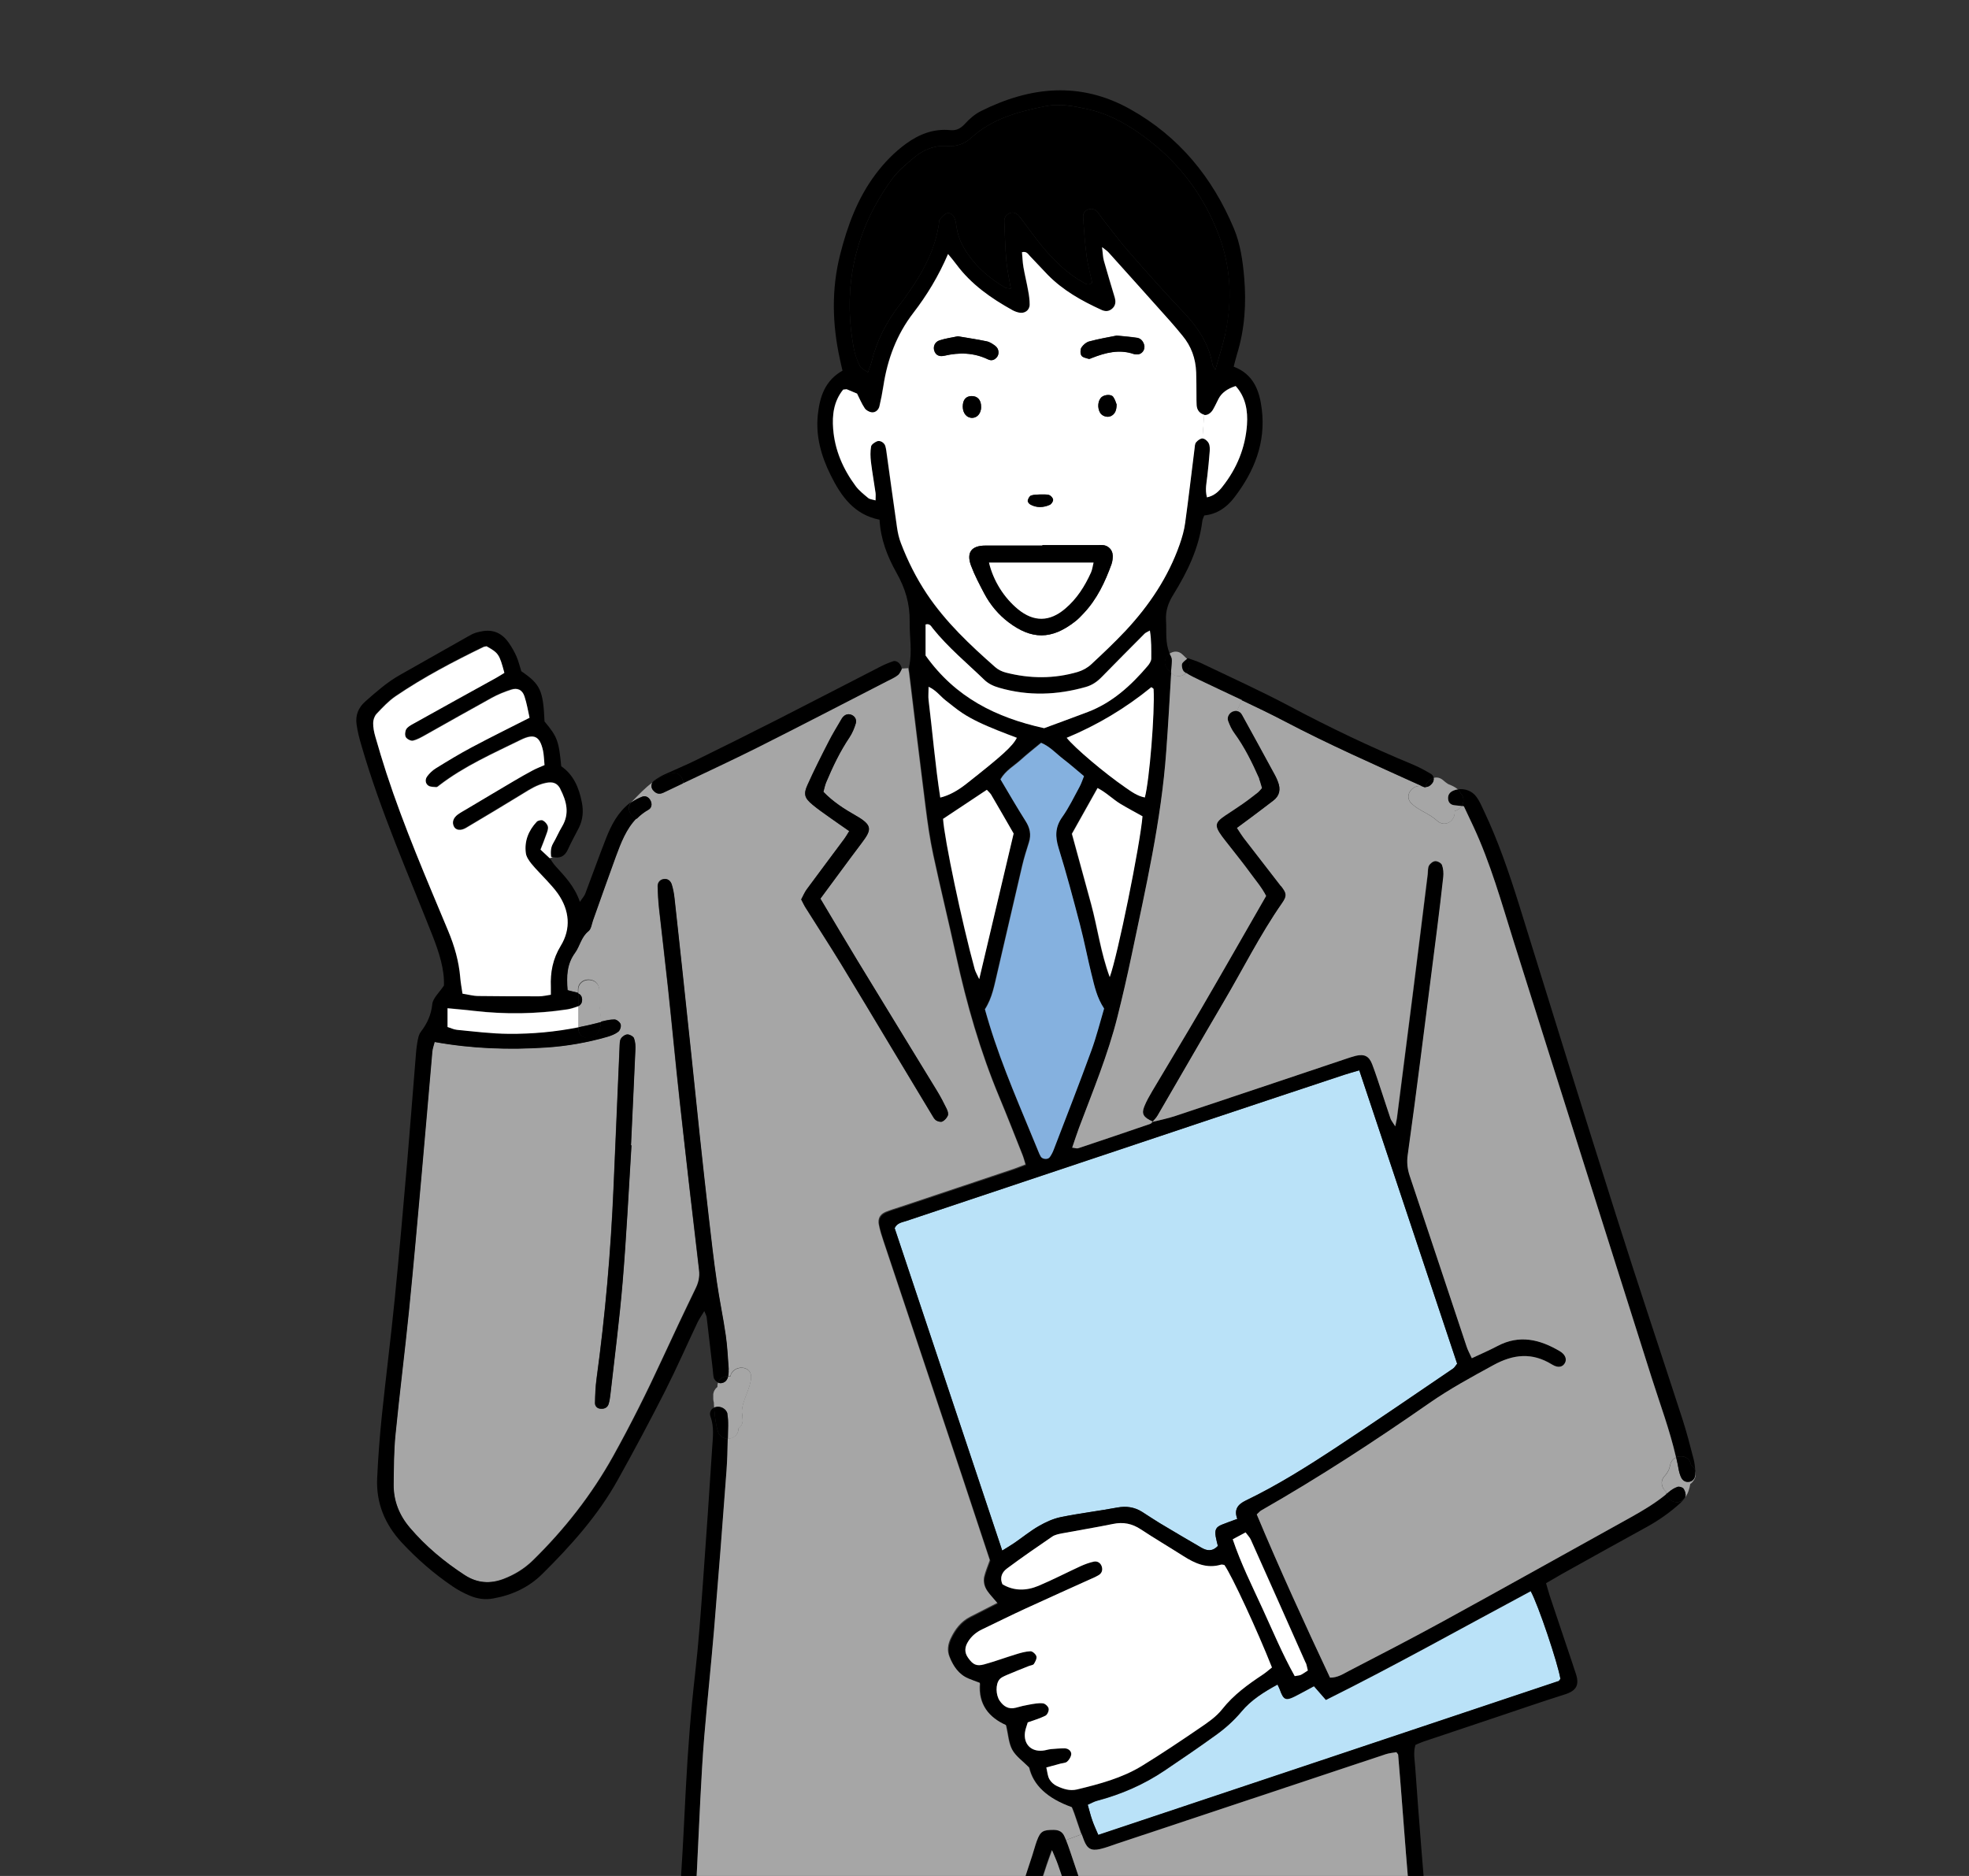 <?xml version="1.0" encoding="UTF-8"?><svg xmlns="http://www.w3.org/2000/svg" xmlns:xlink="http://www.w3.org/1999/xlink" viewBox="0 0 202.6 193.03"><rect x="0" y="0" width="202.6" height="193.03" fill="#333333" stroke="none"/><defs><style>.e{fill:none;}.f{fill:#fff;}.g{fill:#85b1df;}.h{fill:#bae2f8;}.i{fill:#a6a6a6;}.j{clip-path:url(#d);}</style><clipPath id="d"><rect class="e" width="202.6" height="193.03"/></clipPath></defs><g id="a"/><g id="b"><g id="c"><g class="j"><g><path class="h" d="M160.57,172.75c-.08,.09-.14,.23-.23,.26-15.73,5.27-31.47,10.52-47.33,15.82-.23-.55-.46-1.02-.62-1.5-.17-.49-.29-1.01-.47-1.61,.37-.16,.67-.34,.99-.42,2.49-.66,4.82-1.68,6.95-3.12,1.77-1.19,3.54-2.4,5.27-3.65,.96-.69,1.83-1.47,2.61-2.4,.98-1.19,2.31-2.02,3.71-2.78,.1,.23,.19,.37,.24,.53,.37,1.04,.6,1.16,1.52,.7,.68-.34,1.34-.72,1.99-1.06,.46,.52,.84,.96,1.23,1.41,7.15-3.56,14.02-7.42,21.07-11.19,.78,1.4,2.8,7.43,3.06,9.03Z"/><path class="h" d="M149.94,140.33c-.2,.24-.28,.41-.42,.5-3.98,2.7-7.95,5.43-11.97,8.08-3.02,1.99-6.09,3.93-9.36,5.5-.81,.39-1.24,.92-.87,1.89-.57,.21-1.07,.38-1.56,.58-.63,.25-.78,.52-.66,1.25,.06,.34,.15,.67,.22,.95-.59,.62-1.16,.49-1.7,.18-1.44-.83-2.87-1.68-4.29-2.53-.61-.37-1.2-.77-1.8-1.15-.79-.5-1.63-.62-2.56-.45-1.93,.36-3.87,.59-5.79,.98-.79,.16-1.57,.52-2.29,.93-.87,.5-1.66,1.15-2.49,1.72-.38,.26-.78,.49-1.27,.8-3.72-11.15-7.4-22.18-11.07-33.18,.26-.55,.75-.59,1.2-.74,10.63-3.55,21.26-7.11,31.89-10.66,4.39-1.47,8.78-2.92,13.17-4.38,.44-.15,.89-.26,1.55-.46,3.4,10.21,6.75,20.23,10.07,30.19Z"/><path class="i" d="M174.43,151.33c.12,.37,.04,.82-.31,1.2-.06,.07-.13,.13-.2,.17-.08,.51-.24,1.01-.55,1.42,.03-.05,.05-.09,.06-.14,.06-.24-.04-.58-.19-.78-.1-.14-.44-.25-.62-.19-.33,.11-.64,.31-.91,.54-.09,.08-.18,.15-.27,.22-.02-.08-.03-.17-.03-.26,0-.01,0-.03,0-.04-.43-.37-.62-1.05-.12-1.59,.18-.19,.32-.41,.43-.65,.04-.08,.13-.49,.12-.32,.03-.48,.29-.79,.63-.94,.1,.45,.2,.9,.28,1.36,.03,.17,.1,.35,.15,.51,.17,.49,.49,.71,.92,.64,.4-.07,.64-.39,.62-.94,0-.06,0-.13,0-.2Z"/><path d="M174.44,151.53c.02,.55-.23,.87-.62,.94-.43,.07-.75-.14-.92-.64-.06-.16-.12-.34-.15-.51-.08-.46-.17-.91-.28-1.36,.6-.27,1.42-.02,1.52,.77,.21,.14,.37,.36,.45,.61,0,.06,0,.13,0,.2Z"/><path d="M174.26,150.12c.1,.39,.15,.81,.17,1.21-.08-.25-.23-.46-.45-.61-.1-.79-.92-1.04-1.52-.77-.63-2.79-1.64-5.48-2.51-8.2-4.74-14.99-9.5-29.98-14.22-44.97-1.24-3.96-2.36-7.96-4.12-11.74-.3-.64-.6-1.28-.98-2.08-.08,0-.16-.02-.23-.02,.25-.39,.27-.93-.11-1.31-.05-.15-.13-.29-.26-.41,.71-.1,1.46,.17,1.9,.79,.31,.43,.53,.93,.75,1.41,1.48,3.12,2.59,6.37,3.62,9.66,3.32,10.71,6.64,21.42,10.03,32.11,2.2,6.96,4.53,13.88,6.78,20.82,.44,1.35,.79,2.73,1.15,4.11Z"/><path d="M173.23,153.19c.15,.21,.25,.55,.19,.78-.01,.05-.03,.1-.06,.14-.03,.05-.07,.1-.11,.14-.56,.65-1.63,.24-1.82-.5,.09-.07,.18-.14,.27-.22,.27-.23,.58-.43,.91-.54,.18-.06,.52,.05,.62,.19Z"/><path d="M173.25,154.26s.08-.09,.11-.14c-.1,.2-.3,.39-.47,.55-1.06,.96-2.22,1.78-3.48,2.47-2.92,1.6-5.82,3.22-8.73,4.84-.51,.29-1.01,.59-1.6,.93,.17,.56,.3,1.07,.47,1.56,.75,2.26,1.52,4.51,2.27,6.76,.1,.28,.17,.57,.28,.85,.46,1.28,.14,1.89-1.11,2.28-2.38,.75-4.73,1.57-7.1,2.36-2.48,.83-4.95,1.66-7.43,2.49-.27,.09-.54,.22-.82,.34-.24,.8-.07,1.56-.02,2.32,.2,2.78,.4,5.57,.63,8.36,.33,3.97,.6,7.95,1.25,11.88,.21,1.29,.3,2.6,.51,3.89,.18,1.14,0,2.22-.22,3.34-.92,.48-1.8,.95-2.76,1.45v1.45c.06,10.4,.21,20.81,.18,31.22-.05,14.81-.22,29.62-.35,44.43-.16,18.02-.33,36.04-.51,54.06-.07,6.78-.16,13.56-.27,20.34-.03,2.19-.18,4.39-.28,6.64-.6,.36-1.14,.69-1.79,1.08,.19,.31,.35,.68,.6,.96,1.4,1.55,2.91,2.97,4.63,4.17,3.69,2.61,7.35,5.26,11.03,7.87,1.72,1.21,3.16,2.69,4.52,4.28,.75,.88,1.29,1.86,1.55,2.98,.45,1.93,.64,3.87,.1,5.82-.11,.39-.17,.82-.12,1.22,.13,1.08-.35,1.83-1.2,2.4-.94,.65-1.95,1.14-3.04,1.47-2.79,.85-5.65,1.37-8.54,1.7-.76,.09-1.55,.08-2.32,0-4.32-.41-8.64-.78-12.89-1.71-1.45-.32-2.88-.68-4.23-1.34-1.27-.63-2.26-1.52-2.84-2.83-.19-.44-.4-.92-.16-1.37,.23-.43,.15-.79-.07-1.17-.69-1.16-.89-2.45-.99-3.76,0-.06,0-.12-.01-.18q-.15-1.86-1.77-2.97c-.84-.57-1.7-1.11-2.47-1.76-.68-.56-1.29-1.22-1.85-1.9-.9-1.1-1.41-2.34-1.04-3.8,.01-.06,.03-.12,.02-.18-.19-2.75,.3-5.45,.62-8.17,.04-.35,0-.7,0-1.14-.41-.27-.85-.55-1.32-.86-.11-1.18-.24-2.36-.33-3.55-.13-1.84-.25-3.68-.36-5.52-.28-4.57-.54-9.14-.85-13.71-.41-6.23-.85-12.46-1.28-18.69-.29-4.15-.55-8.3-.85-12.45-.47-6.58-.91-13.17-1.46-19.74-.46-5.39-1.11-10.76-1.6-16.15-.34-3.79-.7-7.57-.92-11.38-.26-4.8-.75-9.6-1.22-14.39-.56-5.62-1.23-11.22-1.81-16.84-.21-2.07-.3-4.15-.47-6.23-.09-1.11-.25-2.23-.56-3.35-.04,.48-.09,.95-.13,1.43-.33,4.45-.6,8.9-.98,13.35-.43,5.09-1.04,10.17-1.41,15.27-.37,5.04-.51,10.1-.83,15.14-.23,3.8-.59,7.59-.9,11.38-.14,1.72-.33,3.44-.44,5.16-.42,6.34-.83,12.69-1.2,19.05-.28,4.81-.48,9.62-.73,14.43-.35,6.48-.72,12.95-1.07,19.42-.36,6.65-.71,13.3-1.07,19.95-.1,1.9-.27,3.8-.29,5.7-.01,1.1-.29,1.98-1.2,2.62-.14,.11-.26,.24-.38,.35-.31,1.19-.2,2.36-.04,3.55,.23,1.7,.6,3.4,.39,5.14-.03,.23,.03,.47,.08,.7,.3,1.18,0,2.21-.64,3.22-.64,1.02-1.4,1.92-2.38,2.63-.91,.67-1.8,1.39-2.76,1.96-.82,.49-1.15,1.14-1.18,2.04-.02,.59-.03,1.2-.13,1.78-.13,.76-.33,1.51-.56,2.23-.22,.65-.75,1.23-.2,1.99,.12,.16-.05,.56-.15,.84-.46,1.36-1.4,2.32-2.63,3.02-1.2,.68-2.52,1.08-3.83,1.41-2.82,.71-5.7,1.16-8.59,1.49-1.3,.15-2.61,.23-3.89,.46-2.15,.4-4.27,.11-6.38-.21-1.64-.25-3.27-.62-4.88-1.01-1.27-.3-2.48-.8-3.59-1.52-.85-.56-1.4-1.25-1.31-2.35,.03-.45-.1-.93-.18-1.39-.42-2.19-.44-4.37,.26-6.52,.2-.61,.5-1.22,.89-1.73,1.22-1.62,2.54-3.14,4.19-4.36,3.86-2.87,7.72-5.75,11.6-8.62,2.08-1.54,4-3.45,5.27-5.29-.41-.59-.85-1.19-1.23-1.81-.12-.19-.13-.45-.16-.69-.08-.77-.18-1.54-.21-2.31-.13-3.57-.26-7.14-.37-10.7-.26-8.62-.49-17.24-.73-25.86-.24-8.5-.48-17-.71-25.51-.24-8.74-.49-17.48-.72-26.22-.25-9.45-.5-18.91-.71-28.36-.22-10.23-.51-20.46-.34-30.69,.03-1.6,.05-3.21,.07-4.82,0-.59,0-1.18,0-1.8-.67-.58-1.45-.88-2.19-1.22-1.23-.59-1.6-1.17-1.46-2.52,.13-1.24,.34-2.47,.5-3.71,.2-1.47,.42-2.95,.55-4.42,.23-2.48,.43-4.97,.59-7.46,.18-2.79,.3-5.58,.45-8.37,.21-3.92,.5-7.83,.95-11.73,.36-3.13,.58-6.28,.81-9.42,.34-4.62,.65-9.26,.95-13.88,.07-1.06,.21-2.12-.17-3.17-.16-.42,.03-.78,.38-.95,0,.04,0,.07,0,.11,.06,.78,.15,1.58,.37,2.33,.16,.52,.59,.76,1.03,.77-.02,1.11-.05,2.22-.13,3.32-.4,5.46-.83,10.91-1.28,16.36-.31,3.67-.7,7.34-1.01,11.01-.18,2.13-.29,4.27-.4,6.41-.17,3.21-.3,6.42-.47,9.62-.16,3.03-.44,6.05-.88,9.05-.24,1.58-.41,3.17-.62,4.82,2.76,1.57,5.5,2.92,8.67,3.11,1.66,.1,3.31,.28,4.97,.34,3.21,.1,6.23-.68,9.09-2.15,1.91-.99,3.68-2.19,5.31-3.58,2.59-2.21,4.45-4.94,5.63-8.12,.89-2.39,1.63-4.84,2.44-7.26,.17-.51,.29-1.03,.48-1.53,.37-1.01,.63-1.14,1.72-1.14,.55,0,.92,.19,1.13,.68,.05,.12,.1,.25,.16,.37,.15,.37,.29,.75,.41,1.13,.75,2.19,1.46,4.4,2.24,6.57,2.46,6.87,7.42,11.17,14.12,13.64,2.61,.96,5.33,1.18,8.08,.96,1.48-.12,2.94-.41,4.42-.56,1.74-.18,3.34-.82,4.89-1.57,.9-.44,1.78-.94,2.6-1.38,.04-.23,.09-.35,.07-.46-1.44-8.99-1.89-18.08-2.67-27.14,0-.05-.07-.09-.18-.25-.33,.06-.73,.09-1.1,.21-9.23,3.07-18.47,6.15-27.7,9.22-.56,.19-1.12,.41-1.7,.54-.9,.2-1.31-.03-1.65-.91-.08-.2-.16-.41-.23-.62-.24-.69-.47-1.39-.71-2.08-.08-.22-.17-.43-.24-.62q-3.76-1.35-4.4-4.09c-.62-.64-1.35-1.14-1.74-1.83-.38-.69-.42-1.57-.64-2.53-1.72-.77-2.89-2.12-2.68-4.34-.44-.17-.83-.3-1.2-.46-.99-.43-1.56-1.28-1.93-2.23-.25-.62-.16-1.28,.13-1.9,.45-.94,1.05-1.73,1.99-2.21,.89-.46,1.79-.91,2.8-1.43-.38-.45-.73-.81-1.01-1.21-.32-.45-.46-.99-.33-1.53,.13-.52,.34-1.01,.57-1.66-.95-2.85-1.93-5.84-2.92-8.82-2.67-8-5.35-16-8.02-24-.19-.56-.37-1.13-.48-1.71-.12-.62,.12-1.05,.69-1.3,.49-.21,1.01-.36,1.51-.52,3.88-1.3,7.76-2.6,11.65-3.9,.39-.13,.76-.29,1.24-.47-.12-.39-.21-.72-.33-1.03-.79-1.99-1.56-3.98-2.39-5.95-1.95-4.68-3.34-9.52-4.42-14.46-.76-3.48-1.62-6.94-2.36-10.43-.35-1.62-.59-3.27-.79-4.93-.59-4.6-1.13-9.2-1.69-13.8-.02-.15-.06-.31-.07-.46,0-.08,0-.16,.01-.24,.35-1.54,.03-3.08,.06-4.61,.03-1.86-.46-3.46-1.36-5.05-.93-1.66-1.63-3.43-1.74-5.45-2.62-.52-3.96-2.42-5.04-4.61-.97-1.96-1.54-3.99-1.31-6.19,.2-1.83,.71-3.5,2.54-4.54-.09-.39-.19-.78-.27-1.18-.79-3.6-.88-7.2,.03-10.78,.75-2.95,1.79-5.79,3.65-8.26,.9-1.2,1.93-2.26,3.14-3.14,1.34-.97,2.82-1.55,4.5-1.39,.67,.07,1.09-.16,1.54-.64,.47-.52,1.04-1.01,1.66-1.32,5.07-2.53,10.2-3.07,15.34-.2,5.03,2.81,8.47,7.02,10.68,12.28,.67,1.6,.91,3.32,1.06,5.04,.23,2.69,.06,5.34-.75,7.94-.12,.39-.21,.79-.33,1.24,2.05,.78,2.66,2.48,2.89,4.37,.43,3.46-.78,6.43-2.84,9.11-.78,1.02-1.8,1.71-3.08,1.83-.1,.26-.18,.42-.2,.59-.34,2.78-1.54,5.23-2.98,7.56-.53,.85-.82,1.69-.75,2.68,.07,1.14-.11,2.29,.38,3.38-.49,.36-.72,1.08-.16,1.63,.11,.11,.21,.22,.32,.33-.16,2.7-.31,5.4-.51,8.1-.51,7.14-2.12,14.09-3.58,21.07-.44,2.09-.92,4.18-1.44,6.25-.98,3.93-2.53,7.67-3.96,11.44-.24,.65-.46,1.31-.7,2.03,.29,.03,.48,.11,.62,.06,2.48-.82,4.94-1.66,7.42-2.51,.08-.03,.14-.12,.22-.2h0c.79-.21,1.6-.37,2.38-.63,5.8-1.93,11.59-3.87,17.38-5.82,.39-.13,.78-.28,1.19-.37,.87-.21,1.36,.02,1.68,.88,.38,1,.7,2.02,1.04,3.03,.28,.85,.54,1.7,.84,2.54,.07,.21,.23,.38,.49,.81,.09-.46,.15-.65,.17-.85,.56-4.36,1.12-8.72,1.67-13.08,.51-4.01,1-8.02,1.5-12.03,.03-.3,0-.63,.13-.87,.13-.22,.43-.45,.66-.46,.23,0,.61,.2,.68,.4,.14,.37,.16,.82,.13,1.22-.19,1.77-.41,3.54-.63,5.31-.56,4.42-1.12,8.84-1.69,13.26-.43,3.36-.88,6.72-1.34,10.07-.1,.73-.04,1.39,.2,2.1,1.97,5.85,3.91,11.72,5.86,17.58,.13,.38,.33,.73,.54,1.21,.93-.44,1.8-.81,2.63-1.25,2.26-1.2,4.36-.69,6.41,.52,.55,.32,.74,.78,.57,1.16-.22,.48-.71,.62-1.36,.22-2.05-1.27-3.98-1.06-6.05,.07-2.24,1.23-4.48,2.44-6.58,3.9-5.61,3.91-11.33,7.64-17.27,11.03-.15,.09-.26,.23-.48,.42,2.37,5.66,4.92,11.25,7.54,16.8,.8,0,1.34-.38,1.9-.67,3.27-1.7,6.54-3.38,9.77-5.15,6.46-3.54,12.89-7.14,19.33-10.71,1.25-.69,2.47-1.43,3.58-2.34,.19,.75,1.26,1.15,1.82,.5Zm-10.37,241.06c.26-1.46,.26-2.95-.11-4.42-.25-1-.7-1.87-1.36-2.67-1.29-1.57-2.75-2.94-4.41-4.12-3.68-2.63-7.33-5.27-11.02-7.89-1.66-1.18-3.12-2.56-4.48-4.06-.47-.52-.89-1.09-1.25-1.55-1.99,.33-3.86,.72-5.73,.92-1.83,.2-3.68,.32-5.51,.27-1.88-.06-3.75-.37-5.58-.56-.12,.2-.22,.3-.23,.4-.22,2.13-.43,4.25-.65,6.38-.13,1.3,.41,2.32,1.41,3.1,.79,.62,1.6,1.25,2.45,1.77,2.01,1.24,2.81,3.14,3.08,5.36,.14,1.12,.2,2.25,.31,3.36,.18,1.71,1.04,2.99,2.52,3.87,.99,.59,2.07,.88,3.19,1.07,2.45,.41,4.92,.78,7.37,1.2,2.76,.46,5.53,.74,8.34,.61,2.21-.1,4.36-.49,6.42-1.32,.5-.19,.99-.4,1.49-.59,.22-.08,.45-.16,.68-.19,.41-.06,.87,.24,.96,.62,.11,.42-.13,.7-.47,.86-.59,.26-1.21,.49-1.81,.72-3.56,1.36-7.24,1.82-11.02,1.42-2.24-.23-4.48-.52-6.71-.84-3.15-.46-6.34-.78-9.39-1.97,.51,.89,1.32,1.37,2.24,1.65,1.24,.38,2.49,.77,3.77,1.03,2.73,.57,5.52,.8,8.27,1.21,4.76,.71,9.35,.05,13.89-1.29,1.13-.33,2.25-.78,3.09-1.78-.12-.86,.1-1.71,.26-2.58Zm-2.55-222.32c.1-.03,.16-.17,.23-.26-.26-1.6-2.28-7.62-3.06-9.03-7.05,3.77-13.92,7.63-21.07,11.19-.39-.45-.77-.88-1.23-1.41-.65,.35-1.31,.72-1.99,1.06-.92,.46-1.15,.34-1.52-.7-.06-.16-.14-.3-.24-.53-1.4,.77-2.73,1.6-3.71,2.78-.78,.93-1.65,1.71-2.61,2.4-1.73,1.25-3.5,2.46-5.27,3.65-2.13,1.44-4.46,2.46-6.95,3.12-.33,.08-.62,.26-.99,.42,.17,.6,.29,1.11,.47,1.61,.16,.48,.39,.95,.62,1.5,15.86-5.3,31.6-10.55,47.33-15.82Zm-10.82-32.18c.14-.09,.23-.26,.42-.5-3.32-9.97-6.67-19.98-10.07-30.19-.66,.2-1.11,.31-1.55,.46-4.39,1.46-8.78,2.91-13.17,4.38-10.63,3.55-21.26,7.1-31.89,10.66-.45,.15-.94,.19-1.2,.74,3.67,11,7.35,22.04,11.07,33.18,.49-.3,.89-.54,1.27-.8,.83-.57,1.62-1.22,2.49-1.72,.71-.41,1.49-.77,2.29-.93,1.92-.39,3.86-.62,5.79-.98,.93-.17,1.77-.05,2.56,.45,.6,.38,1.19,.78,1.8,1.15,1.43,.85,2.85,1.7,4.29,2.53,.54,.31,1.11,.44,1.7-.18-.07-.28-.16-.61-.22-.95-.12-.73,.03-1,.66-1.25,.49-.2,.99-.37,1.56-.58-.37-.97,.06-1.5,.87-1.89,3.27-1.58,6.34-3.51,9.36-5.5,4.02-2.65,7.99-5.37,11.97-8.08Zm-5.97,120.12c.16-15.94,.39-31.88-.14-47.81-.01-.45-.08-.9-.13-1.46-.46,.14-.78,.26-1.12,.34-1.15,.26-2.3,.57-3.47,.75-1.47,.22-2.95,.34-4.42,.49-2.52,.25-5.02,.04-7.4-.74-7.51-2.46-13.13-7.04-15.96-14.63-.75-2-1.4-4.04-2.1-6.06-.15-.43-.34-.84-.6-1.46-.23,.66-.4,1.1-.55,1.55-.71,2.14-1.37,4.3-2.13,6.43-1.42,3.95-3.75,7.27-7.06,9.88-2.02,1.59-4.17,2.95-6.56,3.92-.93,.37-1.89,.71-2.86,.97-3.69,1-7.42,.7-11.15,.17-1.34-.19-2.66-.52-4.05-.79-.04,.39-.1,.74-.11,1.08-.06,3.45-.2,6.9-.14,10.35,.18,12.73,.41,25.45,.66,38.17,.15,7.26,.39,14.51,.59,21.76,.16,5.82,.29,11.65,.46,17.48,.29,9.93,.62,19.86,.9,29.78,.3,10.28,.55,20.57,.85,30.85,.06,2.19,.27,4.38,.4,6.52,4.45,2.4,16.15,2.83,20.17,.54,.05-.25,.1-.42,.1-.6,.33-5.7,.68-11.39,.99-17.09,.3-5.4,.56-10.81,.84-16.21,.12-2.32,.27-4.63,.39-6.95,.32-5.7,.64-11.4,.95-17.1,.16-2.91,.25-5.82,.46-8.73,.43-6.23,.91-12.45,1.38-18.68,.14-1.84,.32-3.67,.47-5.51,.19-2.37,.38-4.74,.52-7.12,.25-4.15,.39-8.31,.7-12.46,.33-4.5,.83-8.99,1.22-13.5,.34-3.91,.65-7.82,.94-11.73,.36-4.86,.67-9.73,1.04-14.58,.1-1.32,.1-2.61-.23-3.9-.06-.23-.13-.48-.08-.7,.05-.2,.21-.45,.39-.53,.18-.09,.48-.07,.66,.03,.57,.32,.71,.88,.76,1.51,.23,2.72,.51,5.44,.75,8.17,.46,5.21,.88,10.43,1.35,15.63,.25,2.78,.55,5.56,.86,8.34,.39,3.49,.9,6.96,1.21,10.45,.45,5.09,.73,10.2,1.13,15.29,.24,3.08,.56,6.16,.85,9.23,.41,4.2,.87,8.4,1.24,12.6,.33,3.67,.58,7.35,.85,11.02,.44,6.05,.88,12.1,1.31,18.15,.28,4.03,.55,8.07,.82,12.1,.13,1.96,.26,3.92,.39,5.87,.31,4.45,.62,8.89,.92,13.34,.28,4.21,.54,8.43,.81,12.64,.01,.23,.08,.46,.13,.77,.49,.2,.95,.49,1.45,.6,1.8,.39,3.6,.77,5.46,.78,2.32,.01,4.64,0,6.94-.36,1.88-.3,3.75-.62,5.52-1.34,.37-.15,.71-.37,1.05-.56,.03-.69,.08-1.28,.09-1.87,.13-7.49,.28-14.98,.37-22.48,.26-22.3,.49-44.61,.72-66.91,.06-5.23,.1-10.47,.16-15.7Zm-8.97-89.06c-.09-.34-.12-.58-.21-.79-1.87-4.22-3.76-8.45-5.64-12.66-.12-.26-.33-.46-.54-.75-.46,.25-.86,.46-1.32,.71,.84,2.49,1.98,4.77,3.04,7.08,1.08,2.36,2.07,4.75,3.34,7,.29-.06,.48-.06,.63-.13,.21-.1,.4-.25,.72-.45Zm-4.64,.42c.33-.22,.64-.49,.94-.73-1.45-3.7-4.12-9.46-4.89-10.53-.11-.01-.24-.07-.35-.03-1.45,.43-2.67-.13-3.86-.88-1.45-.92-2.94-1.8-4.38-2.75-.9-.6-1.81-.78-2.87-.56-1.74,.36-3.5,.64-5.25,.97-.34,.07-.72,.14-1,.33-1.57,1.07-3.13,2.15-4.65,3.28-.48,.36-.8,.89-.47,1.63,1.17,.71,2.45,.69,3.7,.16,1.47-.62,2.9-1.37,4.35-2.03,.43-.19,.88-.37,1.34-.46,.38-.08,.71,.12,.83,.51,.11,.37,0,.7-.36,.9-.1,.06-.21,.12-.32,.17-2.38,1.08-4.76,2.14-7.13,3.23-1.51,.69-2.99,1.44-4.49,2.15-.6,.29-1.1,.69-1.46,1.27-.34,.56-.39,1.1,0,1.66,.49,.7,.85,.9,1.66,.68,1.08-.29,2.14-.69,3.22-1.02,.5-.15,1.02-.3,1.54-.33,.2,0,.55,.3,.61,.52,.06,.23-.11,.56-.26,.79-.08,.12-.32,.13-.49,.2-.77,.31-1.54,.61-2.31,.94-.26,.11-.56,.24-.74,.45-.42,.5-.38,1.6,.02,2.19,.4,.59,.91,.93,1.67,.72,.46-.12,.91-.24,1.38-.32,.46-.08,.94-.17,1.4-.13,.23,.02,.55,.33,.59,.54,.04,.23-.14,.63-.33,.73-.57,.29-1.2,.46-1.82,.69-.11,.37-.26,.71-.29,1.05-.14,1.18,.62,1.96,1.79,1.86,.3-.02,.58-.13,.88-.16,.47-.05,.95-.08,1.42-.08,.4,0,.73,.31,.67,.67-.04,.25-.22,.53-.42,.7-.17,.14-.45,.14-.67,.2-.45,.13-.91,.25-1.47,.4,.11,.45,.13,.87,.32,1.21,.16,.29,.46,.55,.77,.7,.65,.3,1.33,.52,2.07,.35,2.31-.56,4.62-1.17,6.67-2.42,2.02-1.24,4-2.56,5.95-3.9,.83-.57,1.7-1.16,2.32-1.94,1.17-1.48,2.65-2.54,4.18-3.56Zm-1.63-128.62c.1-1.44-.14-2.84-1.16-3.97q-1.29,.42-1.75,1.31c-.19,.37-.36,.75-.57,1.11-.23,.39-.6,.6-.92,.55-.03,0-.07-.01-.1-.03-.43-.16-.66-.49-.69-.95-.03-.36-.02-.71-.02-1.07,0-.77,0-1.54-.03-2.32-.05-1.41-.51-2.68-1.41-3.77-.42-.5-.83-1.01-1.27-1.5-2.09-2.35-4.2-4.7-6.31-7.04-.15-.16-.34-.29-.69-.57,.08,.62,.09,1.02,.19,1.41,.35,1.26,.74,2.5,1.11,3.76,.12,.42,.11,.82-.25,1.15-.36,.32-.73,.31-1.15,.12-2.01-.92-3.92-1.99-5.49-3.59-.62-.64-1.22-1.3-1.84-1.94-.19-.2-.34-.51-.81-.39,.05,.5,.06,1.02,.15,1.54,.14,.82,.35,1.63,.49,2.45,.09,.46,.15,.94,.15,1.41,0,.59-.53,.95-1.12,.81-.23-.05-.46-.14-.66-.25-2.2-1.22-4.23-2.65-5.76-4.7-.24-.33-.5-.63-.86-1.07-.98,2.28-2.17,4.25-3.58,6.07-1.72,2.23-2.65,4.75-3.07,7.5-.11,.71-.24,1.41-.41,2.1-.09,.37-.4,.64-.78,.62-.26-.02-.59-.2-.73-.42-.33-.49-.55-1.04-.79-1.51-.39-.17-.72-.31-1.05-.44-.05-.02-.12,0-.38,.03-.97,1.2-1.14,2.61-1.03,4.04,.17,2.19,1.02,4.14,2.32,5.89,.35,.47,.83,.84,1.28,1.22,.16,.13,.43,.14,.76,.25,0-.34,.03-.56,0-.78-.15-1.06-.34-2.11-.47-3.17-.06-.52-.07-1.07,.01-1.59,.03-.21,.37-.44,.61-.54,.33-.13,.75,.14,.85,.46,.06,.17,.08,.35,.11,.52,.37,2.65,.72,5.3,1.11,7.94,.08,.52,.2,1.05,.39,1.55,.7,1.84,1.58,3.58,2.67,5.23,1.93,2.9,4.44,5.26,7.04,7.54,.3,.26,.71,.46,1.1,.56,2.47,.63,4.94,.65,7.39-.07,.49-.14,1-.42,1.37-.77,1.22-1.13,2.43-2.28,3.57-3.49,2.41-2.59,4.36-5.49,5.54-8.85,.26-.72,.47-1.47,.57-2.23,.35-2.53,.64-5.07,.96-7.6,.03-.23,.03-.52,.16-.68,.16-.2,.45-.41,.67-.41h.02c.23,.02,.52,.27,.63,.49,.12,.24,.12,.58,.1,.87-.06,.83-.15,1.66-.24,2.49-.08,.69-.26,1.37-.04,2.21,.74-.16,1.21-.6,1.6-1.11,1.47-1.86,2.35-3.99,2.52-6.37Zm-2.04,341.92c.19,.14,.38,.24,.57-.07-.7-1.07-1.84-1.55-2.96-2.1,.53,1.02,1.51,1.54,2.39,2.18Zm-.2-351.23c.77-3.51,.58-7.02-.71-10.34-1.48-3.82-3.87-7.08-7.15-9.61-1.85-1.42-3.83-2.62-6.13-3.15-1.5-.34-2.99-.66-4.57-.33-2.76,.56-5.42,1.28-7.57,3.24-.69,.63-1.52,.92-2.45,.85-1.33-.1-2.46,.37-3.44,1.19-.82,.69-1.67,1.38-2.28,2.24-3.78,5.22-5.1,11.02-3.91,17.37,.12,.63,.35,1.26,.63,1.84,.13,.26,.51,.41,.83,.65,.15-.45,.29-.78,.38-1.12,.53-2.17,1.53-4.1,2.9-5.86,.47-.61,.91-1.25,1.34-1.89,1.3-1.94,2.3-4.02,2.67-6.35,.03-.18,0-.4,.1-.52,.22-.25,.48-.57,.77-.64,.36-.09,.66,.23,.78,.59,.1,.28,.14,.58,.18,.87,.2,1.34,.87,2.44,1.71,3.47,.91,1.12,2.05,1.97,3.27,2.72,.13,.08,.33,.06,.6,.11-.17-.99-.38-1.92-.46-2.85-.12-1.36-.16-2.72-.21-4.09-.01-.39,.21-.69,.56-.83,.37-.15,.71,.01,.95,.3,.23,.26,.43,.57,.65,.85,.65,.85,1.26,1.73,1.96,2.54,1.17,1.35,2.45,2.59,4.04,3.46,.25,.14,.49,.33,.88,0-.19-.86-.45-1.76-.57-2.69-.18-1.35-.28-2.71-.36-4.07-.02-.36,.2-.69,.59-.79,.39-.1,.7,.03,.94,.34,.18,.23,.34,.49,.52,.72,.88,1.12,1.73,2.27,2.67,3.34,1.84,2.09,3.69,4.19,5.62,6.21,1.47,1.54,2.59,3.24,2.97,5.37,.02,.11,.1,.21,.29,.55,.39-1.39,.76-2.52,1.02-3.67Zm-8.28,47.67c.46-1.72,1.04-8.77,.9-11.14,0-.07-.15-.13-.23-.2q-3.96,3.24-8.71,5.21c.81,1.02,3.87,3.6,6.02,5.1,.62,.43,1.24,.89,2.02,1.04Zm.65-14.29c0-.92,.03-1.85-.14-2.88-.27,.16-.43,.22-.55,.33-1.46,1.47-2.92,2.95-4.38,4.43-.46,.47-.98,.85-1.63,1.04-2.98,.85-5.95,.96-8.95,.09-.59-.17-1.11-.42-1.54-.83-1.8-1.73-3.73-3.32-5.29-5.28-.16-.2-.3-.53-.74-.4v3.19c3.08,4.34,7.27,6.38,12.2,7.48,1.4-.52,2.96-1.08,4.5-1.67,2.51-.96,4.43-2.71,6.14-4.72,.18-.21,.38-.51,.38-.77Zm-4.27,32.77c.81-2.17,3.11-13.51,3.37-16.54-.73-.41-1.5-.82-2.26-1.27-.8-.48-1.46-1.18-2.37-1.64-.92,1.63-1.78,3.17-2.64,4.71,.67,2.44,1.33,4.84,1.98,7.24,.66,2.44,.98,4.97,1.91,7.5Zm-.58,3.24c-.73-1.12-.98-2.29-1.27-3.44-.43-1.73-.76-3.48-1.21-5.2-.69-2.64-1.4-5.28-2.2-7.89-.36-1.17-.36-2.15,.37-3.19,.69-.96,1.21-2.04,1.77-3.09,.19-.35,.31-.73,.47-1.12-.75-.63-1.42-1.22-2.13-1.76-.74-.57-1.37-1.29-2.28-1.67-.74,.61-1.44,1.16-2.1,1.76-.69,.62-1.55,1.08-2.08,2,.87,1.45,1.7,2.89,2.58,4.29,.45,.71,.6,1.4,.35,2.19-.25,.79-.5,1.59-.69,2.39-.86,3.64-1.68,7.29-2.54,10.93-.32,1.32-.53,2.68-1.3,3.86,.15,.52,.29,1.03,.45,1.54,1.37,4.5,3.29,8.78,5.06,13.12,.06,.16,.13,.33,.23,.49,.17,.29,.73,.34,.93,.06,.17-.23,.3-.51,.41-.78,1.29-3.38,2.61-6.76,3.86-10.16,.53-1.44,.9-2.94,1.32-4.35Zm-8.97-27.86c-.66-.25-1.32-.49-1.97-.76-.65-.27-1.32-.54-1.96-.85-.59-.28-1.16-.59-1.7-.95-.59-.39-1.14-.86-1.7-1.29-.54-.42-.94-1.01-1.75-1.4,0,.59-.04,.98,0,1.38,.41,3.33,.69,6.69,1.2,10.02q1.28-.3,2.68-1.41c3.72-2.92,4.75-3.86,5.2-4.74Zm-.33,9.85c-.73-1.27-1.49-2.61-2.28-3.94-.13-.23-.35-.41-.48-.55-1.57,1.04-3.04,2.02-4.5,2.99,.13,2.07,1.93,10.64,3.26,15.48,.08,.27,.23,.52,.46,1.01,1.21-5.12,2.37-10.01,3.54-14.98Zm-8.93,295.46c.92-.77,1.4-1.76,1.25-2.99-.2-1.71-.4-3.42-.63-5.13-.07-.5,.07-1.08-.5-1.57-5.5,1.08-11.01,.71-16.61-.67-1.78,2.65-3.99,4.69-6.46,6.49-3.5,2.55-6.96,5.18-10.45,7.76-1.54,1.14-2.89,2.48-4.05,3.99-.43,.55-.82,1.17-1.07,1.83-.64,1.71-.73,3.5-.3,5.26,.23,.91,.4,1.82,.35,2.69,.85,.85,1.83,1.28,2.86,1.57,1.37,.38,2.76,.69,4.15,.98,2.75,.58,5.54,.69,8.33,.35,2.3-.28,4.59-.61,6.87-.97,2.05-.32,4.08-.76,6.05-1.42,.91-.3,1.78-.68,2.51-1.31,.2-.17,.34-.41,.55-.66-.23-.04-.36-.1-.44-.07-1.32,.72-2.75,1.07-4.22,1.32-2.92,.49-5.85,.96-8.77,1.47-3,.52-6,.69-9.04,.31-2.32-.29-4.5-1.02-6.64-1.91-.33-.14-.52-.61-.32-.9,.14-.21,.46-.47,.67-.45,.63,.08,1.28,.23,1.88,.46,2.29,.91,4.66,1.36,7.12,1.38,1.73,.01,3.43-.06,5.15-.3,3.64-.51,7.27-1.1,10.86-1.89,1.11-.24,2.16-.63,3.09-1.31,1.06-.78,1.73-1.81,1.91-3.1,.17-1.17,.27-2.36,.33-3.55,.13-2.46,1.02-4.48,3.15-5.86,.84-.55,1.63-1.19,2.4-1.84Zm-3.01,5.11c1.35-.99,2.58-1.62,3.27-2.88q-2.63,1.51-3.27,2.88Z"/><path class="i" d="M172.46,149.96c-.33,.15-.6,.46-.63,.94,.01-.17-.08,.24-.12,.32-.11,.23-.25,.46-.43,.65-.5,.54-.31,1.22,.12,1.59,0,.01,0,.03,0,.04,0,.09,0,.18,.03,.26-1.11,.91-2.33,1.64-3.58,2.34-6.44,3.57-12.87,7.17-19.33,10.71-3.23,1.77-6.5,3.46-9.77,5.15-.56,.29-1.1,.67-1.9,.67-2.61-5.55-5.17-11.14-7.54-16.8,.21-.19,.33-.34,.48-.42,5.94-3.39,11.66-7.12,17.27-11.03,2.1-1.46,4.34-2.68,6.58-3.9,2.07-1.14,4-1.34,6.05-.07,.65,.4,1.14,.26,1.36-.22,.17-.38-.02-.84-.57-1.16-2.05-1.21-4.15-1.72-6.41-.52-.83,.44-1.7,.81-2.63,1.25-.22-.48-.42-.83-.54-1.21-1.96-5.86-3.89-11.72-5.86-17.58-.23-.7-.3-1.37-.2-2.1,.47-3.35,.91-6.71,1.34-10.07,.57-4.42,1.13-8.84,1.69-13.26,.22-1.77,.44-3.54,.63-5.31,.04-.4,.01-.85-.13-1.22-.07-.2-.45-.41-.68-.4-.23,0-.54,.24-.66,.46-.13,.24-.1,.58-.13,.87-.5,4.01-.99,8.02-1.5,12.03-.55,4.36-1.11,8.73-1.67,13.08-.03,.2-.08,.39-.17,.85-.26-.43-.42-.6-.49-.81-.29-.84-.55-1.69-.84-2.54-.34-1.02-.66-2.03-1.04-3.03-.32-.85-.81-1.08-1.68-.88-.4,.1-.8,.24-1.19,.37-5.79,1.94-11.58,3.89-17.38,5.82-.78,.26-1.58,.42-2.38,.62l.03-.03s0,0-.01,0c.19-.21,.39-.41,.52-.65,2.25-3.85,4.46-7.72,6.72-11.56,2.02-3.43,3.8-7,6.08-10.28,.52-.75,.47-1-.11-1.75-1.27-1.65-2.55-3.29-3.82-4.94-.24-.32-.45-.67-.71-1.06,.49-.36,.92-.67,1.34-.99,.81-.61,1.62-1.21,2.42-1.83,.65-.5,.76-1.17,.48-1.91-.08-.22-.18-.44-.29-.65-1.14-2.09-2.27-4.17-3.42-6.25-.12-.23-.31-.36-.54-.39l.52-1.11c1.48,.7,2.96,1.41,4.41,2.17,4.57,2.4,9.28,4.47,13.97,6.6,.06,.03,.13,.07,.2,.1-.95-.3-1.99,.95-1.1,1.78,.78,.73,1.83,1.02,2.6,1.74,.83,.77,1.94,.01,1.82-1,.31-.06,.56-.25,.72-.5,.07,0,.15,.01,.23,.02,.37,.79,.68,1.44,.98,2.08,1.76,3.78,2.88,7.78,4.12,11.74,4.72,15,9.48,29.98,14.22,44.97,.86,2.72,1.87,5.41,2.51,8.2Z"/><path d="M150.29,81.63c.38,.37,.36,.91,.11,1.31-.28-.03-.51-.05-.74-.08-.41-.05-.65-.29-.66-.69-.02-.39,.18-.66,.55-.82,.15-.06,.32-.1,.48-.13,.13,.12,.22,.26,.26,.41Z"/><path class="i" d="M150.01,81.2l.02,.02c-.16,.02-.33,.06-.48,.13-.37,.16-.57,.42-.55,.82,.02,.41,.26,.65,.66,.69,.23,.03,.46,.05,.74,.08-.16,.25-.41,.44-.72,.5,.12,1.01-.98,1.77-1.82,1-.77-.72-1.82-1.01-2.6-1.74-.89-.83,.15-2.08,1.1-1.78,.02,0,.04,.02,.07,.03,.08,.03,.16,.07,.23,.12,0-.03,0-.06,0-.08,.3,0,.54-.15,.72-.42,.11-.15,.15-.35,.12-.52,.33-.1,.69-.04,1.02,.26,.15,.14,.32,.26,.49,.37,.35,.14,.7,.29,.98,.53Z"/><path d="M147.52,80.04c.03,.18-.01,.37-.12,.52-.19,.26-.43,.42-.72,.42,.06-.43,.42-.82,.85-.94Z"/><path d="M147.24,79.63c.16,.1,.25,.25,.28,.42-.43,.12-.79,.51-.85,.94-.06,0-.12,0-.19-.02-.02,0-.03,0-.05-.02-.03,0-.05-.02-.07-.03-.07-.03-.13-.07-.2-.1-4.69-2.13-9.4-4.2-13.97-6.6-1.45-.76-2.93-1.47-4.41-2.17-1.46-.69-2.93-1.37-4.38-2.07-.46-.23-.94-.44-1.37-.73,.38-.36,.53-.97,.1-1.46,.03-.03,.05-.05,.08-.07,.49,.18,.95,.31,1.37,.51,3.04,1.46,6.12,2.85,9.1,4.43,4.13,2.2,8.35,4.21,12.67,6,.65,.27,1.28,.61,1.88,.97Z"/><path class="i" d="M146.52,207.67c.02,.11-.04,.23-.07,.46-.82,.44-1.7,.94-2.6,1.38-1.55,.76-3.14,1.39-4.89,1.57-1.48,.15-2.94,.44-4.42,.56-2.75,.22-5.47,0-8.08-.96-6.7-2.47-11.66-6.78-14.12-13.64-.78-2.18-1.49-4.38-2.24-6.57-.13-.38-.26-.75-.41-1.13l1.61-.6c.07,.21,.15,.41,.23,.62,.34,.88,.75,1.11,1.65,.91,.58-.13,1.14-.35,1.7-.54,9.23-3.07,18.46-6.15,27.7-9.22,.37-.12,.77-.15,1.1-.21,.11,.16,.17,.2,.18,.25,.78,9.06,1.23,18.15,2.67,27.14Z"/><path class="i" d="M143.41,213.14c.53,15.93,.29,31.87,.14,47.81-.06,5.23-.1,10.47-.16,15.7-.23,22.3-.46,44.6-.72,66.91-.09,7.49-.24,14.98-.37,22.48-.01,.59-.06,1.19-.09,1.87-.34,.18-.68,.4-1.05,.56-1.77,.72-3.64,1.04-5.52,1.34-2.3,.37-4.61,.38-6.94,.36-1.86,0-3.66-.39-5.46-.78-.5-.11-.97-.39-1.45-.6-.06-.31-.12-.54-.13-.77-.27-4.21-.53-8.43-.81-12.64-.3-4.45-.62-8.89-.92-13.34-.13-1.96-.26-3.91-.39-5.87-.27-4.03-.54-8.07-.82-12.1-.43-6.05-.87-12.1-1.31-18.15-.27-3.67-.52-7.35-.85-11.02-.38-4.2-.84-8.4-1.24-12.6-.3-3.07-.61-6.15-.85-9.23-.4-5.1-.69-10.2-1.13-15.29-.31-3.49-.82-6.97-1.21-10.45-.31-2.78-.61-5.55-.86-8.34-.47-5.21-.89-10.42-1.35-15.63-.24-2.72-.52-5.44-.75-8.17-.06-.63-.19-1.19-.76-1.51-.18-.1-.48-.12-.66-.03-.18,.09-.34,.33-.39,.53-.05,.22,.02,.47,.08,.7,.33,1.28,.33,2.58,.23,3.9-.37,4.86-.68,9.72-1.04,14.58-.29,3.91-.6,7.82-.94,11.73-.39,4.5-.88,8.99-1.22,13.5-.31,4.15-.46,8.31-.7,12.46-.14,2.37-.34,4.74-.52,7.12-.15,1.83-.33,3.67-.47,5.51-.47,6.22-.95,12.45-1.38,18.68-.2,2.91-.3,5.82-.46,8.73-.31,5.7-.63,11.4-.95,17.1-.13,2.32-.27,4.63-.39,6.95-.28,5.4-.54,10.81-.84,16.21-.32,5.7-.66,11.39-.99,17.09,0,.18-.06,.35-.1,.6-4.02,2.29-15.72,1.86-20.17-.54-.13-2.14-.34-4.33-.4-6.52-.3-10.29-.56-20.57-.85-30.85-.28-9.93-.61-19.85-.9-29.78-.17-5.82-.31-11.65-.46-17.48-.19-7.25-.44-14.5-.59-21.76-.26-12.73-.48-25.45-.66-38.17-.05-3.45,.09-6.9,.14-10.35,0-.35,.07-.69,.11-1.08,1.39,.28,2.71,.6,4.05,.79,3.72,.53,7.45,.83,11.15-.17,.97-.26,1.93-.6,2.86-.97,2.39-.96,4.54-2.33,6.56-3.92,3.31-2.61,5.64-5.93,7.06-9.88,.76-2.13,1.42-4.29,2.13-6.43,.15-.45,.31-.88,.55-1.55,.26,.62,.45,1.03,.6,1.46,.71,2.02,1.36,4.06,2.1,6.06,2.83,7.58,8.45,12.17,15.96,14.63,2.38,.78,4.88,.98,7.4,.74,1.48-.15,2.96-.27,4.42-.49,1.17-.18,2.32-.49,3.47-.75,.34-.08,.66-.2,1.12-.34,.05,.56,.12,1.01,.13,1.46Z"/><path class="f" d="M134.36,171.1c.09,.21,.12,.45,.21,.79-.32,.2-.51,.35-.72,.45-.15,.07-.34,.07-.63,.13-1.26-2.25-2.26-4.65-3.34-7-1.06-2.31-2.2-4.58-3.04-7.08,.46-.25,.86-.46,1.32-.71,.21,.29,.43,.5,.54,.75,1.89,4.22,3.77,8.44,5.64,12.66Z"/><path d="M131.8,91.17c.59,.76,.63,1,.11,1.75-2.28,3.27-4.05,6.85-6.08,10.28-2.26,3.84-4.48,7.71-6.72,11.56-.13,.23-.34,.43-.52,.65-.95-.43-1.17-.78-.85-1.56,.22-.55,.52-1.07,.82-1.58,1.67-2.81,3.37-5.6,5.01-8.43,2.24-3.85,4.44-7.72,6.7-11.64-.44-.89-1.11-1.66-1.7-2.46-.7-.96-1.45-1.88-2.18-2.82-.22-.28-.45-.56-.66-.85-.79-1.1-.74-1.42,.34-2.15,.59-.39,1.2-.78,1.78-1.19,.53-.37,1.05-.78,1.57-1.18,.13-.1,.24-.25,.42-.45-.1-.3-.16-.64-.3-.95-.72-1.63-1.5-3.23-2.56-4.68-.28-.38-.47-.82-.64-1.26-.15-.39,.13-.87,.53-.99,.13-.04,.26-.06,.38-.04,.23,.03,.42,.16,.54,.39,1.15,2.08,2.29,4.16,3.42,6.25,.11,.21,.21,.42,.29,.65,.29,.75,.18,1.41-.48,1.91-.8,.62-1.61,1.22-2.42,1.83-.42,.32-.85,.63-1.34,.99,.26,.39,.46,.74,.71,1.06,1.27,1.65,2.55,3.29,3.82,4.94Z"/><path class="f" d="M130.88,171.58c-.3,.23-.6,.51-.94,.73-1.54,1.02-3.01,2.08-4.18,3.56-.61,.78-1.48,1.37-2.32,1.94-1.96,1.34-3.93,2.66-5.95,3.9-2.05,1.25-4.35,1.86-6.67,2.42-.74,.18-1.42-.05-2.07-.35-.3-.14-.61-.41-.77-.7-.19-.33-.21-.76-.32-1.21,.56-.15,1.02-.27,1.47-.4,.23-.06,.51-.06,.67-.2,.19-.17,.37-.45,.42-.7,.06-.36-.27-.66-.67-.67-.47,0-.95,.04-1.42,.08-.29,.03-.58,.14-.88,.16-1.17,.1-1.93-.68-1.79-1.86,.04-.35,.19-.69,.29-1.05,.62-.22,1.24-.4,1.82-.69,.2-.1,.38-.51,.33-.73-.04-.22-.36-.52-.59-.54-.46-.05-.94,.05-1.4,.13-.47,.08-.93,.19-1.38,.32-.75,.2-1.27-.14-1.67-.72-.4-.59-.44-1.69-.02-2.19,.17-.21,.47-.33,.74-.45,.76-.33,1.54-.63,2.31-.94,.16-.06,.41-.08,.49-.2,.15-.23,.32-.56,.26-.79-.06-.22-.4-.53-.61-.52-.52,.02-1.03,.17-1.54,.33-1.08,.33-2.13,.72-3.22,1.02-.8,.22-1.17,.02-1.66-.68-.4-.56-.35-1.1,0-1.66,.36-.58,.85-.98,1.46-1.27,1.5-.72,2.99-1.46,4.49-2.15,2.37-1.09,4.76-2.16,7.13-3.23,.11-.05,.21-.11,.32-.17,.36-.2,.47-.53,.36-.9-.12-.39-.46-.59-.83-.51-.46,.1-.91,.27-1.34,.46-1.45,.67-2.88,1.41-4.35,2.03-1.25,.52-2.53,.54-3.7-.16-.33-.74,0-1.28,.47-1.63,1.52-1.13,3.08-2.21,4.65-3.28,.28-.19,.66-.26,1-.33,1.75-.33,3.5-.61,5.25-.97,1.05-.22,1.97-.04,2.87,.56,1.44,.95,2.92,1.82,4.38,2.75,1.18,.75,2.4,1.31,3.86,.88,.1-.03,.23,.02,.35,.03,.77,1.08,3.43,6.83,4.89,10.53Z"/><path class="i" d="M129.55,80.14c.13,.31,.2,.66,.3,.95-.18,.2-.29,.34-.42,.45-.52,.4-1.03,.81-1.57,1.18-.58,.41-1.19,.79-1.78,1.19-1.08,.73-1.14,1.05-.34,2.15,.21,.29,.44,.56,.66,.85,.73,.94,1.48,1.86,2.18,2.82,.58,.81,1.25,1.57,1.7,2.46-2.26,3.93-4.46,7.8-6.7,11.64-1.65,2.83-3.35,5.62-5.01,8.43-.3,.51-.6,1.03-.82,1.58-.32,.78-.1,1.13,.85,1.56-.01,.01-.03,.03-.04,.04h.02c-.07,.08-.13,.17-.22,.2-2.47,.85-4.94,1.68-7.42,2.51-.15,.05-.33-.03-.62-.06,.25-.72,.46-1.38,.7-2.03,1.42-3.78,2.98-7.52,3.96-11.44,.52-2.07,1-4.16,1.44-6.25,1.46-6.98,3.07-13.93,3.58-21.07,.2-2.7,.35-5.4,.51-8.1,.02,.02,.03,.03,.05,.05,.49,.49,1.11,.36,1.49-.01,.43,.29,.9,.5,1.37,.73,1.46,.7,2.92,1.38,4.38,2.07l-.52,1.11c-.12-.02-.24,0-.38,.04-.4,.13-.68,.6-.53,.99,.16,.44,.36,.88,.64,1.26,1.06,1.45,1.84,3.05,2.56,4.68Z"/><path class="f" d="M127.15,39.73c1.02,1.13,1.26,2.53,1.16,3.97-.17,2.37-1.04,4.5-2.52,6.37-.39,.51-.86,.95-1.6,1.11-.22-.83-.03-1.52,.04-2.21,.09-.83,.18-1.65,.24-2.49,.02-.29,.03-.62-.1-.87-.11-.23-.41-.48-.63-.49h-.02l.17-2.42c.32,.06,.69-.16,.92-.55,.21-.36,.38-.74,.57-1.11q.46-.9,1.75-1.31Z"/><path d="M125.36,24.05c1.29,3.33,1.48,6.84,.71,10.34-.26,1.15-.63,2.28-1.02,3.67-.18-.34-.27-.44-.29-.55-.38-2.13-1.5-3.82-2.97-5.37-1.93-2.02-3.78-4.12-5.62-6.21-.94-1.07-1.79-2.22-2.67-3.34-.18-.23-.34-.49-.52-.72-.24-.31-.56-.44-.94-.34-.4,.1-.62,.44-.59,.79,.08,1.36,.19,2.72,.36,4.07,.13,.93,.39,1.83,.57,2.69-.39,.34-.63,.14-.88,0-1.59-.87-2.87-2.11-4.04-3.46-.7-.81-1.31-1.69-1.96-2.54-.22-.28-.41-.59-.65-.85-.25-.29-.58-.45-.95-.3-.35,.14-.57,.44-.56,.83,.05,1.36,.09,2.73,.21,4.09,.08,.93,.29,1.86,.46,2.85-.27-.05-.46-.03-.6-.11-1.22-.74-2.36-1.6-3.27-2.72-.84-1.03-1.51-2.13-1.71-3.47-.04-.29-.08-.59-.18-.87-.13-.36-.42-.67-.78-.59-.29,.07-.55,.39-.77,.64-.1,.12-.08,.34-.1,.52-.36,2.34-1.37,4.41-2.67,6.35-.43,.64-.86,1.28-1.34,1.89-1.37,1.76-2.37,3.69-2.9,5.86-.09,.34-.23,.67-.38,1.12-.33-.24-.7-.39-.83-.65-.29-.58-.52-1.21-.63-1.84-1.19-6.35,.13-12.15,3.91-17.37,.62-.85,1.47-1.55,2.28-2.24,.98-.82,2.12-1.29,3.44-1.19,.93,.07,1.76-.22,2.45-.85,2.15-1.96,4.81-2.68,7.57-3.24,1.58-.32,3.07,0,4.57,.33,2.3,.53,4.28,1.73,6.13,3.15,3.28,2.53,5.67,5.79,7.15,9.61Z"/><path class="f" d="M123.91,42.69l-.17,2.42c-.22,0-.51,.21-.67,.41-.13,.16-.13,.44-.16,.68-.32,2.53-.61,5.07-.96,7.6-.1,.76-.32,1.51-.57,2.23-1.18,3.36-3.13,6.26-5.54,8.85-1.14,1.21-2.35,2.36-3.57,3.49-.38,.35-.88,.62-1.37,.77-2.45,.72-4.92,.7-7.39,.07-.39-.1-.8-.29-1.1-.56-2.59-2.28-5.1-4.64-7.04-7.54-1.09-1.64-1.97-3.39-2.67-5.23-.19-.49-.31-1.02-.39-1.55-.38-2.64-.74-5.29-1.11-7.94-.03-.17-.05-.35-.11-.52-.11-.32-.52-.59-.85-.46-.24,.1-.58,.33-.61,.54-.09,.52-.07,1.06-.01,1.59,.13,1.06,.32,2.11,.47,3.17,.03,.22,0,.45,0,.78-.33-.1-.6-.11-.76-.25-.45-.38-.93-.75-1.28-1.22-1.3-1.75-2.15-3.7-2.32-5.89-.11-1.44,.06-2.84,1.03-4.04,.26-.02,.33-.05,.38-.03,.33,.13,.66,.27,1.05,.44,.24,.47,.46,1.02,.79,1.51,.14,.21,.47,.39,.73,.42,.38,.03,.69-.25,.78-.62,.16-.69,.3-1.39,.41-2.1,.42-2.75,1.36-5.27,3.07-7.5,1.41-1.83,2.6-3.79,3.58-6.07,.36,.44,.62,.74,.86,1.07,1.52,2.05,3.56,3.48,5.76,4.7,.2,.11,.43,.2,.66,.25,.59,.14,1.11-.22,1.12-.81,0-.47-.06-.95-.15-1.41-.14-.82-.35-1.63-.49-2.45-.09-.51-.1-1.03-.15-1.54,.47-.12,.62,.19,.81,.39,.62,.64,1.22,1.3,1.84,1.94,1.57,1.6,3.48,2.67,5.49,3.59,.42,.2,.79,.2,1.15-.12,.36-.32,.37-.72,.25-1.15-.37-1.25-.76-2.5-1.11-3.76-.11-.38-.11-.79-.19-1.41,.35,.28,.55,.4,.69,.57,2.11,2.34,4.21,4.69,6.31,7.04,.44,.49,.85,.99,1.27,1.5,.91,1.09,1.36,2.36,1.41,3.77,.03,.77,.02,1.54,.03,2.32,0,.36,0,.72,.02,1.07,.03,.45,.26,.79,.69,.95,.03,.01,.07,.02,.1,.03Zm-6.89-6.23c.49,0,.85-.51,.71-1-.11-.37-.35-.65-.72-.71-.65-.1-1.3-.15-2.1-.23-.85,.17-1.85,.34-2.82,.6-.31,.08-.63,.36-.81,.63-.13,.2-.13,.62,0,.82,.12,.2,.48,.26,.74,.34,.1,.03,.23-.05,.34-.09,1.41-.55,2.82-.92,4.32-.4,.11,.03,.23,.03,.35,.03Zm-2.12,5.16c-.07-.17-.16-.52-.36-.79-.21-.27-.86-.22-1.16,.02-.41,.33-.49,1.11-.17,1.64,.21,.34,.74,.5,1.1,.33,.42-.2,.58-.57,.59-1.19Zm-.53,16.4c.1-.27,.13-.58,.12-.87,0-.56-.45-1.01-1-1.06-.18-.02-.36,0-.53,0h-5.7v.05c-1.96,0-3.92,0-5.88,0-1.42,0-1.96,.71-1.47,2.05,.37,1,.87,1.95,1.37,2.89,.62,1.17,1.47,2.18,2.52,2.97,2.35,1.77,4.38,1.8,6.81-.09,.33-.25,.62-.56,.9-.86,1.37-1.46,2.2-3.23,2.87-5.08Zm-6.36-6.07c.17-.07,.36-.35,.35-.52-.01-.18-.22-.42-.4-.49-.26-.1-.56-.05-.98-.06-.21,.02-.57,0-.89,.11-.16,.06-.3,.33-.34,.52-.03,.11,.13,.33,.26,.4,.65,.36,1.34,.33,2,.04Zm-5.43-15.21c.25-.32,.19-.87-.14-1.11-.28-.21-.59-.43-.92-.5-.97-.21-1.96-.35-2.98-.52-.63,.13-1.27,.22-1.88,.42-.51,.16-.7,.7-.51,1.14,.16,.39,.5,.56,1.01,.44,1.54-.36,3.04-.32,4.48,.37,.39,.19,.69,.06,.93-.23Zm-1.63,5.14c.01-.72-.37-1.15-1.01-1.13-.56,.02-.86,.39-.87,1.08,0,.69,.42,1.19,1.01,1.16,.5-.03,.87-.49,.88-1.11Z"/><path d="M122.14,67.79c.43,.49,.28,1.09-.1,1.46-.06-.04-.12-.08-.18-.13-.18-.13-.28-.54-.23-.79,.05-.2,.29-.35,.52-.55Z"/><path class="i" d="M122.08,67.72s.04,.04,.06,.07c-.22,.2-.47,.35-.52,.55-.05,.24,.05,.65,.23,.79,.06,.04,.12,.09,.18,.13-.39,.37-1.01,.5-1.49,.01-.02-.02-.03-.03-.05-.05,.01-.21,.03-.42,.04-.62,.02-.35,.1-.78-.06-1.05-.05-.09-.1-.19-.14-.28,.39-.28,.93-.34,1.37,.1,.13,.13,.25,.25,.38,.37Z"/><path d="M120.47,67.53c.16,.27,.08,.7,.06,1.05-.01,.21-.03,.42-.04,.62-.11-.11-.21-.22-.32-.33-.55-.55-.32-1.27,.16-1.63,.04,.09,.09,.19,.14,.28Z"/><path class="f" d="M118.7,70.92c.14,2.37-.43,9.42-.9,11.14-.78-.15-1.4-.61-2.02-1.04-2.16-1.49-5.22-4.08-6.02-5.1q4.74-1.97,8.71-5.21c.08,.07,.23,.13,.23,.2Z"/><path d="M118.6,115.42l-.03,.03h0s-.02,0-.03,0h0l.05-.04Z"/><path d="M118.6,115.42l-.05,.03s.03-.03,.04-.04c0,0,0,0,.01,0Z"/><path class="f" d="M118.32,64.89c.17,1.03,.14,1.96,.14,2.88,0,.26-.2,.56-.38,.77-1.71,2.01-3.63,3.76-6.14,4.72-1.54,.59-3.11,1.15-4.5,1.67-4.93-1.09-9.11-3.14-12.2-7.48v-3.19c.44-.13,.58,.2,.74,.4,1.57,1.96,3.5,3.55,5.29,5.28,.43,.42,.95,.66,1.54,.83,3,.87,5.98,.76,8.95-.09,.65-.19,1.17-.56,1.63-1.04,1.45-1.48,2.91-2.96,4.38-4.43,.11-.11,.27-.17,.55-.33Z"/><path d="M117.73,35.47c.14,.49-.22,1.01-.71,1-.12,0-.24,0-.35-.03-1.5-.52-2.92-.15-4.32,.4-.11,.04-.24,.12-.34,.09-.26-.08-.62-.14-.74-.34-.13-.2-.12-.62,0-.82,.18-.28,.5-.55,.81-.63,.97-.26,1.96-.43,2.82-.6,.8,.08,1.45,.13,2.1,.23,.37,.06,.61,.33,.72,.71Z"/><path class="f" d="M117.56,84c-.26,3.03-2.57,14.37-3.37,16.54-.93-2.53-1.25-5.06-1.91-7.5-.65-2.4-1.31-4.8-1.98-7.24,.86-1.54,1.73-3.08,2.64-4.71,.91,.47,1.57,1.16,2.37,1.64,.75,.45,1.53,.86,2.26,1.27Z"/><path d="M114.53,40.83c.2,.26,.29,.62,.36,.79-.01,.62-.17,.98-.59,1.19-.36,.18-.89,.01-1.1-.33-.32-.52-.24-1.31,.17-1.64,.3-.24,.95-.29,1.16-.02Z"/><path d="M114.5,57.15c0,.29-.03,.6-.12,.87-.67,1.86-1.5,3.63-2.87,5.08-.28,.3-.57,.61-.9,.86-2.42,1.89-4.45,1.85-6.81,.09-1.05-.79-1.9-1.8-2.52-2.97-.49-.94-1-1.9-1.37-2.89-.49-1.34,.05-2.05,1.47-2.05,1.96,0,3.92,0,5.88,0v-.05h5.7c.18,0,.36-.01,.53,0,.55,.05,.99,.5,1,1.06Zm-1.98,.74h-10.75c.44,1.88,1.54,3.62,3,4.81,1.61,1.31,3.24,1.29,4.83-.06,1.21-1.02,2.02-2.32,2.67-3.74,.13-.3,.17-.65,.26-1.01Z"/><path class="g" d="M112.34,100.34c.28,1.15,.53,2.32,1.27,3.44-.42,1.41-.79,2.91-1.32,4.35-1.24,3.4-2.56,6.78-3.86,10.16-.1,.27-.24,.54-.41,.78-.2,.28-.76,.23-.93-.06-.09-.15-.16-.32-.23-.49-1.77-4.35-3.69-8.63-5.06-13.12-.16-.51-.3-1.02-.45-1.54,.77-1.18,.98-2.54,1.3-3.86,.86-3.64,1.68-7.29,2.54-10.93,.19-.81,.44-1.6,.69-2.39,.25-.8,.1-1.49-.35-2.19-.89-1.4-1.72-2.84-2.58-4.29,.53-.92,1.4-1.38,2.08-2,.66-.6,1.36-1.14,2.1-1.76,.91,.38,1.54,1.1,2.28,1.67,.71,.54,1.37,1.13,2.13,1.76-.16,.39-.28,.78-.47,1.12-.57,1.05-1.09,2.13-1.77,3.09-.74,1.04-.73,2.02-.37,3.19,.81,2.61,1.51,5.25,2.2,7.89,.45,1.72,.78,3.47,1.21,5.2Z"/><path class="f" d="M101.77,57.89h10.75c-.09,.36-.13,.71-.26,1.01-.64,1.42-1.46,2.72-2.67,3.74-1.59,1.35-3.21,1.38-4.83,.06-1.45-1.19-2.55-2.93-3-4.81Z"/><path class="i" d="M111.3,188.74l-1.61,.6c-.05-.12-.1-.25-.16-.37-.21-.49-.58-.68-1.13-.68-1.09,0-1.35,.14-1.72,1.14-.18,.5-.31,1.02-.48,1.53-.81,2.42-1.55,4.87-2.44,7.26-1.18,3.17-3.04,5.91-5.63,8.12-1.64,1.39-3.4,2.59-5.31,3.58-2.85,1.47-5.87,2.25-9.09,2.15-1.66-.06-3.32-.24-4.97-.34-3.17-.19-5.92-1.54-8.67-3.11,.21-1.64,.38-3.23,.62-4.82,.45-3,.72-6.02,.88-9.05,.18-3.21,.3-6.41,.47-9.62,.11-2.13,.23-4.28,.4-6.41,.31-3.67,.7-7.34,1.01-11.01,.45-5.45,.88-10.9,1.28-16.36,.08-1.1,.11-2.21,.13-3.32,.55,0,1.1-.36,1.1-1.05h0c.26-.2,.45-.49,.43-.87-.01-.28-.04-.56-.08-.84,.03-1.2,.85-2.29,.95-3.5,.11-1.34-1.88-1.38-2.14-.15-.07-.01-.16-.03-.23-.03,.05-.22,.07-.46,.05-.67-.09-1.19-.13-2.38-.31-3.55-.26-1.82-.65-3.63-.91-5.45-.33-2.23-.58-4.48-.84-6.72-.32-2.78-.62-5.55-.92-8.33-.29-2.71-.56-5.44-.85-8.16-.32-3.01-.64-6.02-.96-9.04-.26-2.42-.51-4.85-.79-7.27-.05-.47-.14-.95-.28-1.4-.11-.36-.4-.61-.8-.56-.39,.05-.65,.35-.64,.73,.01,.77,.06,1.54,.14,2.31,.3,2.72,.63,5.43,.92,8.15,.42,3.9,.78,7.81,1.21,11.7,.64,5.79,1.31,11.58,1.99,17.36,.08,.69-.05,1.27-.35,1.88-1.17,2.4-2.3,4.82-3.43,7.25-1.57,3.4-3.24,6.75-5.06,10.02-2.22,3.98-4.99,7.52-8.24,10.7-.87,.85-1.86,1.46-2.98,1.9-1.43,.56-2.78,.46-4.08-.39-2.1-1.37-4.01-2.96-5.64-4.88-1.08-1.27-1.67-2.74-1.66-4.41,.01-1.72,.02-3.45,.19-5.17,.42-4.26,.96-8.5,1.39-12.76,.47-4.67,.88-9.35,1.3-14.03,.38-4.2,.72-8.41,1.1-12.61,.03-.33,.16-.64,.24-.99,3.87,.7,7.67,.82,11.47,.57,2.13-.13,4.24-.5,6.3-1.1,.39-.11,.81-.26,1.12-.52,.19-.14,.32-.55,.25-.77-.06-.22-.41-.49-.63-.49-.47,0-.94,.12-1.41,.23,.03-.66-.13-1.32-.16-1.98v-1.3c0-1.4-2.17-1.4-2.17,0v.33c-.05-.02-.11-.04-.17-.06-.32-.07-.64-.16-.92-.23-.12-1.44-.08-2.68,.77-3.85,.5-.69,.63-1.63,1.38-2.22,.28-.22,.33-.74,.47-1.13,.78-2.18,1.54-4.37,2.34-6.54,.52-1.43,1.07-2.85,2.12-3.93,.34,.13,.74,.08,1.07-.26,.23-.23,.45-.48,.67-.71,.07-.04,.13-.1,.2-.16,.65-.65,1.24-1.15,2.12-1.46,.55-.19,.78-.65,.75-1.1,2.53-1.19,5.07-2.38,7.56-3.63,4.5-2.26,8.97-4.58,13.44-6.88,.37-.19,.76-.35,1.08-.61,.21-.16,.3-.47,.39-.6l.72-.05c.01,.15,.05,.31,.07,.46,.56,4.61,1.11,9.21,1.69,13.8,.21,1.65,.44,3.3,.79,4.93,.75,3.48,1.6,6.94,2.36,10.43,1.08,4.94,2.47,9.79,4.42,14.46,.82,1.97,1.6,3.97,2.39,5.95,.13,.31,.21,.64,.33,1.03-.48,.18-.86,.34-1.24,.47-3.88,1.31-7.76,2.6-11.65,3.9-.5,.17-1.02,.32-1.51,.52-.56,.24-.81,.68-.69,1.3,.11,.58,.29,1.15,.48,1.71,2.67,8,5.35,16,8.02,24,.99,2.98,1.98,5.97,2.92,8.82-.23,.65-.44,1.14-.57,1.66-.13,.54,.01,1.08,.33,1.53,.28,.4,.64,.76,1.01,1.21-1.01,.52-1.91,.98-2.8,1.43-.95,.49-1.54,1.27-1.99,2.21-.3,.62-.39,1.28-.13,1.9,.38,.95,.94,1.8,1.93,2.23,.37,.16,.76,.29,1.2,.46-.21,2.22,.96,3.57,2.68,4.34,.23,.95,.26,1.83,.64,2.53,.38,.69,1.11,1.19,1.74,1.83q.63,2.74,4.4,4.09c.07,.18,.16,.4,.24,.62,.24,.69,.47,1.39,.71,2.08Zm-13.78-73.94c.07-.18,0-.47-.11-.67-.31-.64-.64-1.27-1.01-1.88-2.72-4.47-5.46-8.93-8.18-13.39-1.26-2.08-2.5-4.17-3.82-6.39,1.46-1.96,2.82-3.84,4.22-5.69,1.06-1.4,1.19-1.85-.58-2.86-1.18-.67-2.33-1.41-3.33-2.44,.1-.36,.16-.7,.3-1.02,.67-1.59,1.41-3.14,2.38-4.58,.29-.43,.5-.94,.65-1.44,.1-.35-.04-.71-.43-.88-.39-.17-.78-.01-1.03,.42-.45,.77-.92,1.53-1.32,2.32-.76,1.48-1.51,2.97-2.19,4.48-.43,.94-.29,1.35,.52,2.02,.55,.46,1.14,.86,1.72,1.28,.67,.48,1.34,.94,2.06,1.44-.22,.35-.36,.61-.54,.84-1.28,1.72-2.56,3.43-3.83,5.15-.23,.32-.39,.71-.57,1.04,.18,.34,.3,.62,.46,.86,1.2,1.91,2.43,3.81,3.61,5.73,1.73,2.84,3.44,5.7,5.15,8.55,1.41,2.34,2.82,4.68,4.23,7.03,.12,.2,.24,.43,.42,.56,.18,.11,.49,.2,.65,.12,.24-.11,.46-.36,.56-.61Zm-32.15-6.74c.02-.41,0-.85-.14-1.21-.08-.2-.45-.41-.68-.4-.24,0-.55,.23-.68,.44-.13,.23-.11,.57-.13,.87-.21,4.81-.42,9.62-.62,14.43-.28,6.59-.85,13.16-1.75,19.7-.11,.82-.14,1.66-.16,2.48,0,.3,.21,.56,.55,.59,.39,.04,.72-.09,.85-.48,.1-.33,.15-.69,.19-1.05,.43-3.84,.93-7.67,1.25-11.51,.39-4.68,.62-9.37,.91-14.06h-.05c.15-3.27,.31-6.53,.45-9.8Z"/><path d="M108.36,51.43c0,.17-.18,.45-.35,.52-.66,.29-1.35,.32-2-.04-.13-.07-.29-.29-.26-.4,.04-.2,.18-.46,.34-.52,.31-.11,.67-.09,.89-.11,.42,.02,.72-.03,.98,.06,.18,.07,.39,.31,.4,.49Z"/><path class="f" d="M102.66,75.16c.65,.26,1.31,.51,1.97,.76-.45,.88-1.48,1.81-5.2,4.74q-1.41,1.11-2.68,1.41c-.52-3.33-.79-6.69-1.2-10.02-.05-.39,0-.79,0-1.38,.81,.38,1.21,.98,1.75,1.4,.56,.43,1.11,.9,1.7,1.29,.54,.36,1.12,.67,1.7,.95,.64,.31,1.3,.58,1.96,.85Z"/><path d="M102.45,35.63c.33,.25,.39,.8,.14,1.11-.24,.29-.54,.42-.93,.23-1.44-.69-2.94-.73-4.48-.37-.51,.12-.85-.06-1.01-.44-.19-.44,0-.98,.51-1.14,.61-.2,1.25-.29,1.88-.42,1.02,.17,2.01,.32,2.98,.52,.33,.07,.64,.29,.92,.5Z"/><path class="f" d="M102.02,81.83c.79,1.33,1.54,2.67,2.28,3.94-1.18,4.97-2.33,9.86-3.54,14.98-.23-.49-.38-.74-.46-1.01-1.33-4.84-3.13-13.41-3.26-15.48,1.47-.97,2.93-1.95,4.5-2.99,.13,.15,.35,.33,.48,.55Z"/><path d="M99.94,40.76c.65-.02,1.03,.4,1.01,1.13,0,.62-.37,1.08-.88,1.11-.59,.03-1.01-.47-1.01-1.16,0-.69,.31-1.05,.87-1.08Z"/><path d="M97.42,114.12c.1,.2,.18,.49,.11,.67-.1,.24-.32,.49-.56,.61-.16,.08-.47,0-.65-.12-.18-.12-.3-.36-.42-.56-1.41-2.34-2.82-4.68-4.23-7.03-1.71-2.85-3.42-5.71-5.15-8.55-1.18-1.93-2.41-3.82-3.61-5.73-.16-.25-.28-.52-.46-.86,.18-.33,.33-.72,.57-1.04,1.27-1.73,2.55-3.43,3.83-5.15,.17-.23,.32-.49,.54-.84-.71-.5-1.39-.96-2.06-1.44-.58-.41-1.17-.82-1.72-1.28-.81-.67-.95-1.08-.52-2.02,.68-1.52,1.43-3,2.19-4.48,.4-.79,.88-1.55,1.32-2.32,.25-.43,.63-.59,1.03-.42,.39,.17,.53,.53,.43,.88-.15,.5-.36,1-.65,1.44-.97,1.44-1.71,2.99-2.38,4.58-.14,.32-.2,.67-.3,1.02,.99,1.03,2.15,1.77,3.33,2.44,1.77,1.01,1.64,1.46,.58,2.86-1.4,1.85-2.76,3.73-4.22,5.69,1.32,2.22,2.56,4.31,3.82,6.39,2.71,4.47,5.46,8.93,8.18,13.39,.37,.61,.7,1.24,1.01,1.88Z"/><path d="M92.78,68.87c-.08,.13-.18,.44-.39,.6-.32,.26-.72,.42-1.08,.61-4.48,2.3-8.94,4.62-13.44,6.88-2.5,1.25-5.04,2.43-7.56,3.63-.03-.62-.53-1.21-1.33-.99-.71,.2-1.31,.52-1.84,.91,.04-.07,.09-.13,.16-.18,.33-.24,.68-.46,1.05-.63,1.08-.5,2.18-.95,3.24-1.47,2.81-1.38,5.63-2.78,8.42-4.2,3.53-1.8,7.06-3.63,10.59-5.44,.42-.22,.86-.4,1.31-.55,.37-.12,.85,.29,.88,.83Z"/><path class="i" d="M75.15,141.64c.26-1.23,2.26-1.19,2.14,.15-.1,1.21-.91,2.29-.95,3.5,.04,.28,.07,.56,.08,.84,.02,.38-.17,.67-.43,.85h0c0,.7-.55,1.08-1.1,1.07,0-.44,.02-.88,.03-1.32,0-.41-.01-.83-.08-1.24-.09-.52-.73-.85-1.24-.69-.04,.01-.08,.03-.12,.04-.01-.18-.03-.36-.03-.54-.03-.1-.06-.21-.06-.34,0-.16,0-.32,0-.48,.03-.32,.2-.59,.43-.77v-.05c0-.15,.02-.28,.06-.39,.1,.05,.22,.08,.32,.06,.4-.05,.62-.31,.71-.68,0-.01,0-.02,0-.03,.07,0,.16,.01,.23,.03Z"/><path d="M74.97,140.94c.02,.22,0,.45-.05,.67-.43-.01-.87,.2-1.03,.65-.22-.1-.42-.32-.46-.54-.06-.29-.06-.59-.1-.88-.2-1.77-.41-3.54-.62-5.31-.02-.15-.11-.29-.24-.62-.29,.48-.52,.8-.69,1.15-1.12,2.36-2.17,4.76-3.35,7.09-1.56,3.07-3.18,6.11-4.86,9.12-2.04,3.67-4.82,6.77-7.79,9.71-1.39,1.37-3.11,2.16-5.03,2.5-.85,.16-1.67,.03-2.44-.3-.6-.26-1.18-.56-1.72-.93-1.93-1.31-3.67-2.82-5.26-4.53-1.74-1.88-2.65-4.09-2.52-6.65,.1-2.13,.26-4.27,.48-6.4,.42-4.02,.93-8.03,1.33-12.05,.47-4.73,.88-9.47,1.29-14.2,.3-3.5,.56-6.99,.85-10.49,.04-.53,.08-1.07,.17-1.6,.07-.4,.14-.86,.38-1.17,.65-.85,1.05-1.72,1.17-2.83,.06-.62,.71-1.18,1.2-1.92,.06-1.66-.49-3.38-1.17-5.12-2.55-6.46-5.36-12.83-7.3-19.51-.22-.74-.42-1.49-.52-2.25-.13-.93,.17-1.71,.92-2.37,1.12-.98,2.23-1.97,3.53-2.7,2.32-1.31,4.65-2.64,6.98-3.95,.26-.14,.52-.3,.8-.39,1.1-.33,2.39-.48,3.45,1.05,.3,.44,.57,.91,.78,1.39,.21,.49,.33,1.01,.49,1.51,1.96,1.34,2.25,1.96,2.39,5.17,1.31,1.56,1.47,1.99,1.72,4.61,1.27,.87,1.83,2.22,2.12,3.71,.18,.9,.11,1.78-.3,2.61-.37,.74-.79,1.46-1.13,2.23-.34,.77-.88,.95-1.58,.78-.05,0-.1-.03-.16-.04-.04-.48-.06-.93,.21-1.38,.33-.56,.58-1.17,.92-1.73,.82-1.35,.46-2.63-.19-3.89-.32-.62-.78-.77-1.5-.62-.89,.18-1.64,.65-2.4,1.13-1.92,1.18-3.86,2.33-5.8,3.49-.55,.33-1.06,.25-1.25-.13-.21-.42-.08-.89,.39-1.24,.29-.21,.6-.38,.91-.56,1.64-.97,3.27-1.94,4.9-2.91,.61-.36,1.23-.72,1.86-1.05,.4-.22,.83-.38,1.26-.57-.06-.57-.05-1.05-.16-1.51-.34-1.46-.91-1.76-2.29-1.08-2.88,1.41-5.82,2.71-8.38,4.68-.09,.07-.2,.18-.3,.18-.28-.02-.61,0-.82-.15-.33-.23-.36-.65-.13-.95,.24-.33,.56-.62,.9-.84,1.21-.75,2.43-1.49,3.69-2.16,1.93-1.03,3.89-1.99,5.95-3.04-.16-.71-.28-1.47-.52-2.19-.22-.68-.72-.92-1.4-.69-.67,.23-1.34,.49-1.96,.83-2.29,1.26-4.56,2.55-6.84,3.83-.41,.23-.84,.47-1.29,.58-.21,.05-.6-.16-.72-.36-.12-.2-.08-.59,.04-.82,.13-.23,.43-.4,.69-.54,2.85-1.59,5.71-3.17,8.57-4.75,.29-.16,.58-.35,.84-.51-.53-1.92-.6-2.03-1.83-2.73-.11,.03-.24,.03-.34,.08-3.1,1.5-6.15,3.11-9.01,5.05-.73,.49-1.35,1.16-1.96,1.81-.22,.23-.36,.62-.36,.95,0,.46,.09,.95,.22,1.4,.36,1.26,.73,2.51,1.14,3.75,1.81,5.54,4.12,10.88,6.36,16.25,.65,1.56,1.1,3.13,1.24,4.8,.04,.52,.14,1.03,.23,1.65,.59,.09,1.11,.23,1.63,.24,2.08,.03,4.16,.04,6.25,.03,.4,0,.8-.11,1.21-.16,0-.33,0-.56,0-.8-.06-1.51,.19-2.88,1.02-4.24,1.07-1.75,.92-3.65-.3-5.37-.34-.48-.75-.92-1.15-1.36-.52-.57-1.08-1.11-1.57-1.71-.25-.31-.52-.7-.57-1.08-.16-1.25,.27-2.34,1.12-3.24,.13-.13,.49-.21,.63-.13,.23,.13,.46,.39,.52,.64,.05,.26-.09,.57-.18,.84-.17,.49-.37,.98-.58,1.52,.36,.33,.65,.61,.94,.88,.2,.29,.38,.6,.62,.86,.95,1.05,1.96,2.07,2.51,3.68,.27-.41,.46-.6,.55-.84,.72-1.89,1.39-3.79,2.13-5.67,.54-1.39,1.23-2.71,2.45-3.66,.04-.03,.08-.06,.12-.08-.49,.64-.05,1.44,.57,1.67-1.05,1.08-1.59,2.5-2.12,3.93-.8,2.18-1.56,4.36-2.34,6.54-.14,.39-.19,.91-.47,1.13-.75,.59-.88,1.53-1.38,2.22-.85,1.16-.89,2.41-.77,3.85,.28,.07,.6,.16,.92,.23,.06,.01,.12,.03,.17,.06v1.32s-.08,.04-.13,.06c-.33,.11-.68,.23-1.02,.28-3.19,.48-6.39,.52-9.6,.15-.87-.1-1.74-.17-2.71-.27v1.93c.31,.1,.63,.26,.97,.29,1.77,.16,3.55,.39,5.33,.41,2.41,.02,4.8-.2,7.16-.67v.08c0,1.31,1.69,1.35,2.13,.29,.13-.3,.19-.61,.2-.91,.46-.12,.94-.23,1.41-.23,.22,0,.56,.27,.63,.49,.07,.23-.06,.63-.25,.77-.32,.25-.73,.4-1.12,.52-2.06,.59-4.17,.96-6.3,1.1-3.8,.25-7.6,.13-11.47-.57-.09,.35-.21,.67-.24,.99-.37,4.2-.72,8.41-1.1,12.61-.42,4.68-.83,9.35-1.3,14.03-.43,4.26-.97,8.5-1.39,12.76-.17,1.71-.17,3.44-.19,5.17-.01,1.66,.58,3.14,1.66,4.41,1.63,1.92,3.54,3.51,5.64,4.88,1.3,.85,2.65,.95,4.08,.39,1.12-.43,2.11-1.05,2.98-1.9,3.24-3.19,6.02-6.72,8.24-10.7,1.82-3.27,3.49-6.62,5.06-10.02,1.12-2.42,2.26-4.84,3.43-7.25,.3-.61,.43-1.19,.35-1.88-.69-5.78-1.36-11.57-1.99-17.36-.43-3.89-.79-7.8-1.21-11.7-.29-2.72-.62-5.43-.92-8.15-.08-.77-.13-1.54-.14-2.31,0-.39,.24-.68,.64-.73,.4-.06,.69,.2,.8,.56,.14,.45,.23,.93,.28,1.4,.27,2.42,.53,4.84,.79,7.27,.32,3.01,.64,6.02,.96,9.04,.29,2.72,.56,5.44,.85,8.16,.3,2.78,.6,5.56,.92,8.33,.26,2.24,.51,4.48,.84,6.72,.26,1.82,.65,3.63,.91,5.45,.17,1.17,.22,2.36,.31,3.55Z"/><path d="M74.84,145.48c.07,.41,.09,.83,.08,1.24-.01,.44-.02,.88-.03,1.32-.44,0-.88-.25-1.03-.77-.23-.75-.31-1.55-.37-2.33,0-.04,0-.07,0-.11,.04-.01,.08-.03,.12-.04,.51-.16,1.15,.18,1.24,.69Z"/><path d="M74.92,141.61s0,.02,0,.03c-.09,.37-.31,.63-.71,.68-.1,.01-.21-.01-.32-.06,.16-.45,.6-.66,1.03-.65Z"/><path class="i" d="M70.31,80.58c.02,.45-.21,.91-.75,1.1-.88,.31-1.47,.8-2.12,1.46-.06,.06-.13,.12-.2,.16-.22,.23-.44,.47-.67,.71-.33,.34-.73,.39-1.07,.26,.35-.36,.75-.68,1.23-.95,.34-.19,.39-.6,.2-.95-.19-.34-.52-.53-.89-.37-.39,.16-.77,.35-1.11,.6,.03-.04,.07-.08,.1-.12,.7-.72,1.35-1.42,2.11-1.97-.15,.24-.14,.57,.03,.78,.23,.29,.53,.48,.92,.35,.11-.03,.22-.09,.33-.14,.63-.3,1.26-.6,1.89-.9Z"/><path d="M70.31,80.58c-.63,.3-1.26,.6-1.89,.9-.11,.05-.21,.11-.33,.14-.39,.13-.69-.06-.92-.35-.17-.21-.18-.54-.03-.78,.54-.39,1.13-.71,1.84-.91,.79-.22,1.3,.37,1.33,.99Z"/><path d="M66.93,82.36c.19,.36,.13,.76-.2,.95-.48,.27-.88,.59-1.23,.95-.62-.23-1.06-1.03-.57-1.67,.34-.25,.72-.44,1.11-.6,.38-.16,.71,.03,.89,.37Z"/><path d="M65.24,106.84c.14,.37,.16,.81,.14,1.21-.14,3.27-.3,6.53-.45,9.8h.05c-.29,4.69-.52,9.38-.91,14.06-.32,3.85-.82,7.68-1.25,11.51-.04,.35-.09,.71-.19,1.05-.13,.39-.46,.52-.85,.48-.35-.03-.56-.29-.55-.59,.02-.83,.05-1.67,.16-2.48,.89-6.54,1.47-13.11,1.75-19.7,.2-4.81,.41-9.62,.62-14.43,.01-.29,0-.63,.13-.87,.13-.22,.44-.44,.68-.44,.23,0,.6,.2,.68,.4Z"/><path class="i" d="M61.68,103.19c.04,.66,.2,1.32,.16,1.98-.05,.02-.1,.03-.16,.04-.72,.19-1.45,.36-2.18,.5v-2.17c.3-.15,.43-.42,.39-.78-.03-.26-.16-.44-.39-.54v-.33c0-1.4,2.17-1.4,2.17,0v1.3Z"/><path d="M61.68,105.21c.05-.01,.1-.03,.16-.04-.02,.3-.08,.6-.2,.91-.44,1.07-2.13,1.03-2.13-.29v-.08c.73-.14,1.45-.31,2.18-.5Z"/><path d="M59.89,102.76c.04,.35-.09,.62-.39,.78v-1.32c.22,.1,.36,.28,.39,.54Z"/><path class="f" d="M59.51,103.54v2.17c-2.36,.47-4.75,.69-7.16,.67-1.78-.01-3.56-.24-5.33-.41-.33-.03-.66-.2-.97-.29v-1.93c.97,.1,1.84,.16,2.71,.27,3.21,.37,6.41,.33,9.6-.15,.35-.05,.69-.17,1.02-.28,.05-.02,.09-.03,.13-.06Z"/><path class="f" d="M57.64,81.17c.65,1.26,1,2.54,.19,3.89-.34,.56-.59,1.17-.92,1.73-.26,.45-.25,.9-.21,1.38,.05,.01,.1,.03,.16,.04l-.3,.1c-.29-.28-.59-.55-.94-.88,.21-.54,.41-1.02,.58-1.52,.1-.27,.23-.58,.18-.84-.05-.25-.29-.52-.52-.64-.15-.08-.51,0-.63,.13-.85,.91-1.29,2-1.12,3.24,.05,.38,.32,.76,.57,1.08,.49,.6,1.05,1.14,1.57,1.71,.4,.44,.81,.88,1.15,1.36,1.21,1.73,1.37,3.62,.3,5.37-.83,1.36-1.08,2.73-1.02,4.24,0,.24,0,.48,0,.8-.41,.06-.81,.16-1.21,.16-2.08,0-4.16,0-6.25-.03-.52,0-1.03-.15-1.63-.24-.09-.62-.19-1.13-.23-1.65-.14-1.67-.59-3.24-1.24-4.8-2.24-5.37-4.55-10.71-6.36-16.25-.4-1.24-.78-2.49-1.14-3.75-.13-.45-.23-.93-.22-1.4,0-.33,.14-.72,.36-.95,.61-.65,1.23-1.31,1.96-1.81,2.85-1.94,5.91-3.54,9.01-5.05,.1-.05,.23-.05,.34-.08,1.24,.7,1.31,.81,1.83,2.73-.26,.16-.55,.35-.84,.51-2.86,1.58-5.72,3.16-8.57,4.75-.26,.14-.55,.31-.69,.54-.12,.22-.16,.61-.04,.82,.12,.2,.51,.4,.72,.36,.45-.1,.88-.35,1.29-.58,2.28-1.28,4.55-2.57,6.84-3.83,.62-.34,1.28-.61,1.96-.83,.67-.23,1.18,0,1.4,.69,.24,.72,.36,1.48,.52,2.19-2.06,1.05-4.02,2.01-5.95,3.04-1.26,.67-2.48,1.41-3.69,2.16-.34,.21-.66,.51-.9,.84-.22,.3-.2,.73,.13,.95,.21,.14,.54,.13,.82,.15,.1,0,.21-.11,.3-.18,2.56-1.97,5.51-3.27,8.38-4.68,1.39-.68,1.96-.38,2.29,1.08,.1,.46,.1,.94,.16,1.51-.43,.19-.86,.35-1.26,.57-.63,.33-1.24,.69-1.86,1.05-1.63,.97-3.27,1.93-4.9,2.91-.3,.18-.62,.35-.91,.56-.47,.35-.61,.81-.39,1.24,.19,.38,.7,.46,1.25,.13,1.94-1.15,3.88-2.31,5.8-3.49,.76-.47,1.51-.95,2.4-1.13,.72-.15,1.18,0,1.5,.62Z"/></g></g></g></g></svg>